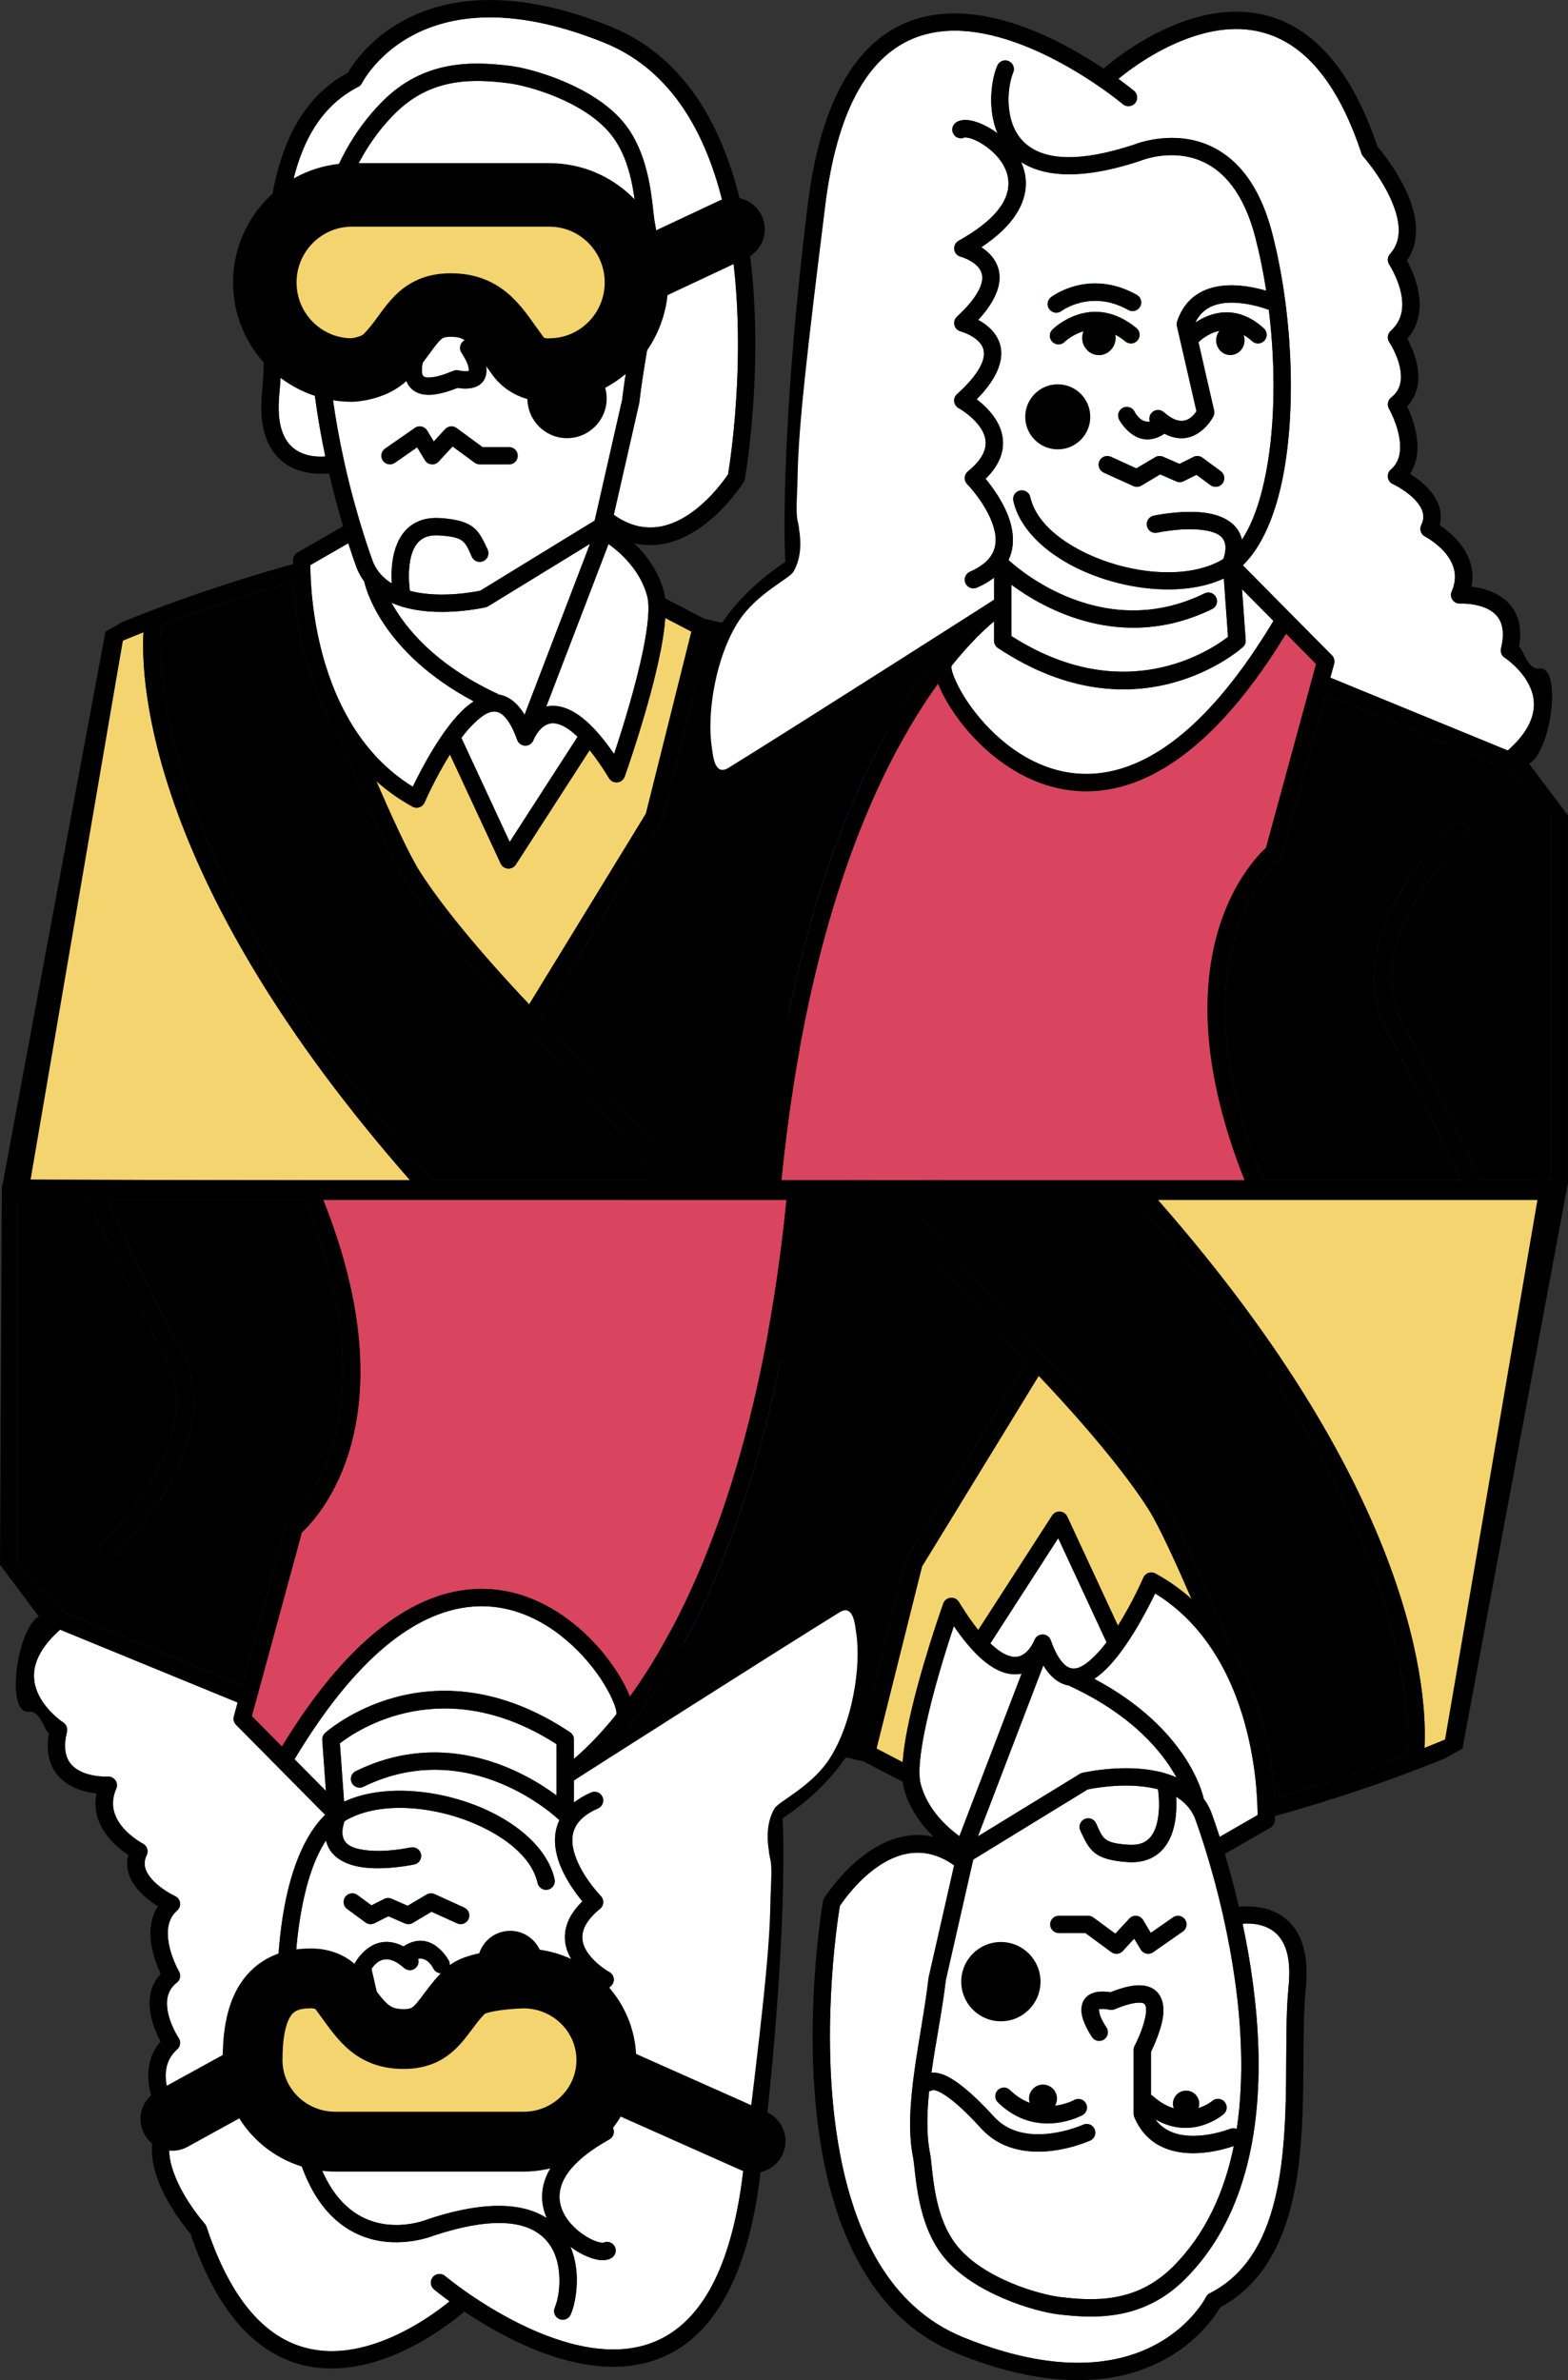 <?xml version="1.0" encoding="UTF-8"?> <svg xmlns="http://www.w3.org/2000/svg" xmlns:xlink="http://www.w3.org/1999/xlink" xmlns:xodm="http://www.corel.com/coreldraw/odm/2003" xml:space="preserve" width="39.731mm" height="60.3mm" version="1.1" style="shape-rendering:geometricPrecision; text-rendering:geometricPrecision; image-rendering:optimizeQuality; fill-rule:evenodd; clip-rule:evenodd" viewBox="0 0 2157.08 3273.8"><rect x="0" y="0" width="2157.08" height="3273.8" fill="#333333" stroke="none"/> <defs> <style type="text/css"> .str1 {stroke:black;stroke-width:82.32;stroke-linecap:round;stroke-linejoin:round;stroke-miterlimit:10} .str0 {stroke:black;stroke-width:87.39;stroke-linecap:round;stroke-linejoin:round;stroke-miterlimit:10} .fil6 {fill:none} .fil1 {fill:black} .fil5 {fill:#01AF1B} .fil2 {fill:#7562B3} .fil4 {fill:#D9455E} .fil0 {fill:#F4D46E} .fil3 {fill:white} </style> </defs> <g id="Слой_x0020_1">  <g id="_2360394662208"> <path class="fil0" d="M197.31 869.63c-9.34,3.7 -18.82,7.54 -28.35,11.49l-129.85 742.23 524.98 0c-359.04,-408.69 -370.56,-684.5 -366.78,-753.72z"></path> <path class="fil1" d="M403.77 800.49c-29.38,8.14 -100.48,28.81 -181.69,59.57 -3.9,34.13 -22.08,319.83 373.88,763.28l315.52 0 -188.6 -213.03c-0.45,-0.34 -0.9,-0.72 -1.28,-1.13 0,0 -109.76,-112.11 -164.48,-198.15 -27.2,-42.64 -86.4,-186.23 -91.84,-199.49 -12.93,-20.61 -23.17,-42.17 -31.29,-63.6 -21.89,-57.58 -28.35,-114.03 -30.21,-147.46z"></path> <path class="fil1" d="M973.8 876.58l-62.46 250.08c-0.31,1.18 -0.77,2.3 -1.41,3.34l-164.93 269.33 198.4 224.02 227.77 0c0.77,-3.63 1.66,-8.27 2.81,-13.94l-0.7 -0.87c-8.13,-10.27 -16.13,-20.72 -23.81,-31.38 -14.4,-20.07 -27.91,-40.84 -40.19,-62.29 -11.97,-20.85 -22.79,-42.34 -32.38,-64.38 -9.73,-22.4 -18.11,-45.37 -25.09,-68.79 -7.1,-23.93 -12.67,-48.32 -16.71,-72.98 -3.96,-24.96 -6.4,-50.19 -7.1,-75.46 -0.77,-27.65 0.39,-55.34 3.45,-82.82 4.35,-38.71 12.42,-77 23.87,-114.22 6.72,-21.93 14.66,-43.51 23.81,-64.57 7.17,-16.64 15.11,-32.99 24.07,-48.78l0.12 -0.23c-54.97,-27.18 -107.45,-40.98 -129.53,-46.06z"></path> <path class="fil2" d="M1273.77 1268.87c-44.99,193 -70.21,314.85 -78.21,354.47l78.21 0 0 -354.47z"></path> <path class="fil2" d="M1124.4 933.97c-4.35,7.67 -8.45,15.48 -12.35,23.39 -3.78,7.65 -7.36,15.39 -10.76,23.21 -8.96,20.74 -16.77,42.03 -23.36,63.66 -17.92,58.72 -27.01,120.17 -25.98,181.58 0.38,23.77 2.3,47.52 5.75,71.04 3.33,22.85 8.13,45.5 14.27,67.77 6.08,21.98 13.44,43.6 22.08,64.72 8.45,20.7 18.11,40.91 28.74,60.56 10.95,20.15 22.91,39.7 35.84,58.62 6.98,10.21 14.21,20.22 21.64,30.07l0.07 0.11c13.95,-66.69 41.34,-193.58 83.84,-373.42 31.17,-131.66 -43.52,-213.81 -125.44,-263.3 -4.73,-2.85 -9.47,-5.6 -14.21,-8.25l-0.12 0.24z"></path> <path class="fil0" d="M915.19 849.98c-0.96,14.1 -3.33,30.18 -6.72,47.12 -15.23,76.27 -49.09,171.15 -49.09,171.15 -1.6,4.33 -5.43,7.39 -10.04,7.87 -4.61,0.47 -9.02,-1.72 -11.4,-5.65 -9.59,-15.62 -18.49,-28.38 -26.75,-38.7l-101.56 157.47c-2.37,3.66 -6.53,5.74 -10.88,5.45 -4.35,-0.3 -8.19,-2.94 -9.98,-6.88l-69.76 -150.05c-20.48,32.59 -34.88,66.03 -34.88,66.03 -1.35,3.07 -3.97,5.45 -7.11,6.53 -3.2,1.09 -6.66,0.79 -9.6,-0.83 -18.56,-10.16 -35.07,-22.03 -49.73,-35.12 19.84,45.75 44.61,100.38 59.52,123.85 43.45,68.28 122.3,153.24 150.78,183.2 33.6,-54.88 160.57,-262.32 160.57,-262.32 0,0 62.59,-250.35 62.59,-250.35l-35.97 -18.75z"></path> <path class="fil3" d="M794.61 1013.41c-0.71,-0.64 -1.34,-1.25 -1.98,-1.86 -11.33,-10.39 -20.8,-15.43 -28.93,-16.54 -10.05,-1.36 -17.03,4.18 -21.7,9.66 -5.31,6.19 -7.87,12.72 -8.06,13.15l-0.26 0.68 -0.58 1.04 -0.51 0.83c-0.32,0.48 -0.64,0.92 -1.03,1.33l-0.64 0.69 -0.64 0.52 -0.77 0.56 -0.77 0.52 -0.83 0.42 -0.77 0.36 -0.9 0.3 -0.84 0.22 -0.96 0.18 -1.09 0.11c-0.38,0.03 -0.77,0.03 -1.15,0.01l-0.26 -0.01 -0.9 -0.09c-0.39,-0.05 -0.71,-0.12 -1.09,-0.21l-0.96 -0.26 -0.57 -0.21 -0.39 -0.16c-0.52,-0.22 -1.03,-0.47 -1.47,-0.74l-0.07 -0.06c-0.52,-0.29 -0.96,-0.63 -1.41,-0.99l-0.06 -0.05c-0.45,-0.36 -0.84,-0.75 -1.22,-1.16l-0.58 -0.72 -0.58 -0.8 -0.39 -0.68c-0.32,-0.57 -0.58,-1.17 -0.83,-1.81 -4.48,-12.68 -9.34,-22.13 -14.59,-28.75 -3.97,-5.06 -8,-8.26 -12.42,-9.5 -9.34,-2.66 -18.75,3.32 -28.35,11.8 -7.3,6.48 -14.53,14.67 -21.37,23.67l66.49 143.19 93.38 -144.67z"></path> <path class="fil3" d="M479.1 747.24c-18.3,10.55 -52.16,30.03 -52.16,30.03 0,1.91 0.07,4.22 0.07,6.89 0.07,0.43 0.07,0.86 0.07,1.29 0.64,27.55 4.92,90.04 29.25,154.01 7.62,20.09 17.28,40.35 29.38,59.69 0.26,0.33 0.45,0.67 0.64,1.03 19.78,31.28 46.21,60.11 81.48,81.91 11.97,-24.76 41.15,-81.1 72.51,-108.79 3.78,-3.29 7.55,-6.18 11.33,-8.64 -127.36,-67.7 -148.99,-157.14 -150.65,-164.95 -3.65,-4.97 -6.85,-10.49 -9.47,-16.59 -0.06,-0.16 -0.19,-0.33 -0.26,-0.5 0,0 -4.93,-12.94 -12.16,-35.39z"></path> <path class="fil3" d="M751.54 971.81c14.53,-3.07 33.73,0.58 57.21,22.13 10.76,9.88 22.79,23.84 36.03,43.14 10.75,-32.33 29.89,-92.87 40.26,-144.65 6.02,-30.15 9.34,-57.11 5.24,-72.72 -9.41,-35.63 -37.18,-59.96 -53.12,-71.42l-85.63 223.52z"></path> <path class="fil3" d="M811.7 748l-140.1 85.86c-1.09,0.66 -2.3,1.15 -3.52,1.44 0,0 -49.22,11.53 -96.06,3.54 -11.52,-1.97 -22.91,-5.13 -33.47,-9.82 18.31,33.43 59.01,84.94 146.05,125.34 0.64,0.31 1.22,0.66 1.79,1.06 1.6,0.24 3.13,0.57 4.61,1 10.43,2.96 21.11,10.99 30.65,26.62l90.05 -235.06z"></path> <path class="fil3" d="M508.35 374.18c-11.84,3.68 -19.07,9.81 -19.07,9.81 -4.99,4.33 -12.55,3.79 -16.84,-1.17 -4.35,-4.98 -3.84,-12.53 1.16,-16.86 0,0 42.17,-37.38 94.14,-7.14 -13.95,-19.06 -35.97,-23.31 -55.55,-22.73 -25.34,0.74 -47.36,9.53 -47.36,9.53 -3.07,1.24 -6.4,1.1 -9.22,-0.14 -5.37,35.96 -6.91,72.91 -5.89,109.29 1.92,64 11.9,126.29 23.42,178.6 0.19,0.48 0.32,0.98 0.45,1.49 0.19,0.71 0.31,1.41 0.31,2.11 17.48,77.79 38.01,132.7 39.62,136.86l0 0.03c5.7,12.88 14.66,22.06 25.47,28.59 -0.64,-9.82 -0.58,-23.1 1.92,-36.22 3.27,-17.07 10.76,-33.62 24.96,-43.74 9.73,-6.91 22.59,-11.06 39.87,-9.91 24.19,1.62 36.86,6.08 45.44,12.87 8.51,6.8 13.12,16.39 19.65,30.41 2.75,5.98 0.13,13.09 -5.82,15.86 -6.02,2.77 -13.12,0.17 -15.87,-5.8 -4.54,-9.82 -6.91,-17.04 -12.86,-21.8 -5.96,-4.76 -15.23,-6.57 -32.13,-7.71 -10.49,-0.7 -18.5,1.34 -24.38,5.54 -9.22,6.54 -13.31,17.69 -15.42,28.74 -3.46,18.42 -1.09,37.22 -0.39,41.99 3.97,1.06 8.06,1.91 12.1,2.6 37.25,6.34 76.03,-1.01 84.74,-2.86 0,0 157.3,-96.4 157.3,-96.4 0,0 37.76,-166.04 37.76,-166.03 4.67,-40.41 13.82,-84.61 19.78,-127.11 -5.12,0.45 -11.46,-0.5 -19.27,-3.97 -14.01,-6.23 -35.39,-22.1 -66.62,-56.39 -17.09,-18.8 -39.68,-24.24 -60.42,-24.33 -33.15,-0.15 -62.27,13.13 -62.27,13.13 -5.96,2.74 -13.06,0.09 -15.81,-5.9 -2.75,-6 -0.07,-13.09 5.89,-15.83 0,0 33.86,-15.46 72.25,-15.3 26.94,0.12 55.87,7.8 78.02,32.14 23.42,25.7 40.38,40.21 52.73,47.53 3.97,2.38 7.36,3.92 10.17,4.68 1.28,0.34 3.07,0.4 3.39,0.41 1.6,-0.9 3.33,-1.37 5.05,-1.48 3.27,-30.85 3.91,-60.17 -1.22,-85.73 -2.05,-10.32 -2.81,-32.58 -7.87,-57.93 -4.73,-23.56 -13.18,-50.07 -30.97,-71.17 -36.67,-43.48 -110.78,-64.79 -139.64,-68.36 -47.42,-5.85 -105.54,-8.31 -155.52,41.57 -45.57,45.44 -71.17,103.69 -83.78,166.1 8.19,-2.86 28.8,-9.17 51.71,-9.84 31.93,-0.94 67.9,8.87 85.05,49.49 0.64,1.48 0.96,3.06 0.96,4.66l0 87.92c0,1.7 -0.39,3.39 -1.09,4.94 -1.15,2.58 -10.88,20.99 -14.66,38.62 -1.02,4.91 -1.66,9.73 -1.22,13.97 0.2,2.22 0.58,4.28 2.05,5.6 2.05,1.78 5.24,2 9.72,1.69 7.81,-0.53 17.92,-3.37 31.23,-8.95 0.32,-0.16 0.71,-0.29 1.09,-0.4l1.73 -0.4 1.73 -0.13 1.22 0.05c0.39,0.04 0.83,0.1 1.22,0.17 4.6,0.93 8.45,1.33 11.52,1.18 1.15,-0.05 2.49,-0.38 3.26,-0.58 -0.2,-1.48 -0.83,-6.31 -1.92,-9.09 -3.2,-8.23 -8.32,-15.58 -8.32,-15.58 -3.78,-5.41 -2.43,-12.86 3.01,-16.63 5.37,-3.77 12.8,-2.44 16.58,2.97 0,0 10.3,14.98 13.57,28.74 1.98,8.49 1.22,16.59 -2.56,22.63 -4.54,7.2 -14.78,13.84 -36.16,10.45 -18.43,7.41 -32.06,9.94 -41.79,9.49 -9.47,-0.43 -16.19,-3.49 -20.99,-7.78 -8,-7.12 -11.14,-18.57 -9.98,-31.77 1.73,-19.81 13.12,-44.02 16.83,-51.89 0,0 0,-34.79 0,-59.24 -1.02,-0.48 -2.05,-1.13 -2.94,-1.94 -9.85,-8.74 -19.45,-13.83 -28.35,-16.49 0.71,1.94 1.09,4.05 1.09,6.24 0,9.94 -8.07,18.01 -18.05,18.01 -9.92,0 -17.98,-8.07 -17.98,-18.01 0,-2.1 0.39,-4.1 1.03,-5.97z"></path> <path class="fil3" d="M844.4 708.08c41.98,30.02 80.64,16.4 108.93,-4.5 25.92,-19.14 43.65,-44.31 48.32,-51.32 3.52,-21.52 28.99,-187.05 -0.39,-341.5 -20.48,-107.72 -67.39,-210.49 -169.72,-251.92 -102.65,-41.54 -177.02,-40.91 -229.44,-24.58 -75.84,23.64 -104.06,79.9 -104.06,79.9 -1.16,2.3 -3.01,4.18 -5.32,5.35 -53.56,27.4 -79.17,79.64 -91.96,139.44 -20.29,94.77 -8.83,208.4 -16.39,282.02 -4.41,42.94 5.63,65.61 21.18,76.84 13.82,10.02 30.85,10.87 41.98,10.03 -10.81,-51.3 -19.9,-111.07 -21.69,-172.39 -3.33,-114.89 19.01,-234.89 100.8,-316.43 56.51,-56.36 121.79,-54.98 175.36,-48.37 32.13,3.97 114.23,28.33 154.94,76.68 39.93,47.32 39.74,118.33 44.03,139.83 13.76,69.19 -12.16,165.18 -21.44,246.2 -0.07,0.43 -0.13,0.87 -0.2,1.29l-34.94 153.42z"></path> <path class="fil3" d="M543.29 636.68l30.53 -21.29c0,0 10.68,17.67 10.68,17.67 1.92,3.21 5.25,5.32 9.02,5.71 3.71,0.38 7.43,-1.02 9.92,-3.78l19.2 -20.74c0,0 30.27,22.26 30.27,22.26 2.05,1.51 4.48,2.32 7.04,2.32l40.45 0c6.59,0 11.97,-5.35 11.97,-11.94 0,-6.59 -5.37,-11.95 -11.97,-11.95l-36.48 0c0,0 -35.71,-26.26 -35.71,-26.26 -4.86,-3.61 -11.71,-2.96 -15.87,1.51l-15.61 16.92c0,0 -9.03,-14.99 -9.03,-14.99 -1.73,-2.83 -4.54,-4.83 -7.74,-5.51 -3.26,-0.68 -6.66,0 -9.34,1.89l-41.02 28.58c-5.37,3.77 -6.72,11.23 -2.94,16.63 3.77,5.41 11.2,6.73 16.64,2.96z"></path> <path class="fil3" d="M780.08 493.61c30.08,0 54.53,24.44 54.53,54.52 0,30.09 -24.45,54.53 -54.53,54.53 -30.08,0 -54.52,-24.44 -54.52,-54.53 0,-30.09 24.45,-54.52 54.52,-54.52z"></path> <path class="fil3" d="M705.46 377.58c-15.55,1.94 -26.17,7.83 -26.17,7.83 -5.76,3.21 -13.06,1.15 -16.25,-4.6 -3.2,-5.75 -1.15,-13.04 4.61,-16.25 0,0 62.65,-35.26 116.67,17.53 4.67,4.61 4.8,12.17 0.2,16.89 -4.61,4.72 -12.16,4.8 -16.9,0.19 -8.9,-8.7 -18.11,-14.26 -27.08,-17.64 0.58,1.83 0.9,3.78 0.9,5.79 0,10.64 -8.64,19.28 -19.33,19.28 -10.62,0 -19.26,-8.64 -19.26,-19.28 0,-3.55 0.96,-6.88 2.62,-9.73z"></path> <path class="fil1" d="M168.96 855.28l-23.87 13.38 -142.66 766.64 3.2 17.09c0,6.6 144.83,-5.15 151.42,-5.15l430.72 0c2.11,0.61 4.41,0.61 6.59,0l691.38 0c6.59,0 11.97,-5.35 11.97,-11.94 0,-178.18 -0.32,-418.29 -4.29,-516.21 -0.58,-13.46 -19.65,-71.34 -19.65,-71.34 -26.18,-55.13 -73.02,-96.22 -122.69,-126.21 -80.7,-48.76 -168.44,-67.7 -182.08,-70.44l-53.95 -28.14c-0.39,-3.41 -0.96,-6.54 -1.66,-9.34 -7.49,-28.24 -24.58,-50.55 -40.77,-66.31 36.28,8.4 69.05,-5.41 94.91,-24.51 34.18,-25.22 55.62,-59.8 55.62,-59.8 0.77,-1.29 1.35,-2.73 1.6,-4.22 0,0 32.25,-182.76 0,-352.47 -22.02,-115.79 -74.24,-225.07 -184.25,-269.61 -109.76,-44.43 -189.43,-42.7 -245.5,-25.24 -74.43,23.2 -108.35,74.48 -116.41,88.51 -57.98,31.16 -87.04,88.09 -101.18,153.98 -20.48,95.63 -9.21,210.3 -16.83,284.59 -5.7,55.68 10.81,84.06 30.97,98.63 20.54,14.91 46.27,15.35 61.19,13.99 6.4,27.78 13.18,52.44 19.2,72.69l-62.78 36.13c-3.52,2.05 -5.83,5.78 -5.95,9.88 0,0 -0.13,2.13 -0.13,6.08 -29.69,8.08 -128.38,36.13 -234.1,79.36zm28.35 14.35c-9.34,3.7 -18.82,7.54 -28.35,11.49l-127.04 742.23 522.17 0c-359.04,-408.69 -370.56,-684.5 -366.78,-753.72zm206.46 -69.14c-29.38,8.14 -100.48,28.81 -181.69,59.57 -3.9,34.13 -22.08,319.83 373.88,763.28l315.52 0 -188.6 -213.03c-0.45,-0.34 -0.9,-0.72 -1.28,-1.13 0,0 -109.76,-112.11 -164.48,-198.15 -27.2,-42.64 -86.4,-186.23 -91.84,-199.49 -12.93,-20.61 -23.17,-42.17 -31.29,-63.6 -21.89,-57.58 -28.35,-114.03 -30.21,-147.46zm570.03 76.09l-62.46 250.08c-0.31,1.18 -0.77,2.3 -1.41,3.34l-164.93 269.33 198.4 224.02 227.77 0c0.77,-3.63 1.66,-8.27 2.81,-13.94l-0.7 -0.87c-8.13,-10.27 -16.13,-20.72 -23.81,-31.38 -14.4,-20.07 -27.91,-40.84 -40.19,-62.29 -11.97,-20.85 -22.79,-42.34 -32.38,-64.38 -9.73,-22.4 -18.11,-45.37 -25.09,-68.79 -7.1,-23.93 -12.67,-48.32 -16.71,-72.98 -3.96,-24.96 -6.4,-50.19 -7.1,-75.46 -0.77,-27.65 0.39,-55.34 3.45,-82.82 4.35,-38.71 12.42,-77 23.87,-114.22 6.72,-21.93 14.66,-43.51 23.81,-64.57 7.17,-16.64 15.11,-32.99 24.07,-48.78l0.12 -0.23c-54.97,-27.18 -107.45,-40.98 -129.53,-46.06zm299.97 392.29c-44.99,193 -70.21,314.85 -78.21,354.47l78.21 0 0 -354.47zm-149.37 -334.9c-4.35,7.67 -8.45,15.48 -12.35,23.39 -3.78,7.65 -7.36,15.39 -10.76,23.21 -8.96,20.74 -16.77,42.03 -23.36,63.66 -17.92,58.72 -27.01,120.17 -25.98,181.58 0.38,23.77 2.3,47.52 5.75,71.04 3.33,22.85 8.13,45.5 14.27,67.77 6.08,21.98 13.44,43.6 22.08,64.72 8.45,20.7 18.11,40.91 28.74,60.56 10.95,20.15 22.91,39.7 35.84,58.62 6.98,10.21 14.21,20.22 21.64,30.07l0.07 0.11c13.95,-66.69 41.34,-193.58 83.84,-373.42 31.17,-131.66 -43.52,-213.81 -125.44,-263.3 -4.73,-2.85 -9.47,-5.6 -14.21,-8.25l-0.12 0.24zm-209.21 -83.99c-0.96,14.1 -3.33,30.18 -6.72,47.12 -15.23,76.27 -49.09,171.15 -49.09,171.15 -1.6,4.33 -5.43,7.39 -10.04,7.87 -4.61,0.47 -9.02,-1.72 -11.4,-5.65 -9.59,-15.62 -18.49,-28.38 -26.75,-38.7l-101.56 157.47c-2.37,3.66 -6.53,5.74 -10.88,5.45 -4.35,-0.3 -8.19,-2.94 -9.98,-6.88l-69.76 -150.05c-20.48,32.59 -34.88,66.03 -34.88,66.03 -1.35,3.07 -3.97,5.45 -7.11,6.53 -3.2,1.09 -6.66,0.79 -9.6,-0.83 -18.56,-10.16 -35.07,-22.03 -49.73,-35.12 19.84,45.75 44.61,100.38 59.52,123.85 43.45,68.28 122.3,153.24 150.78,183.2 33.6,-54.88 160.57,-262.32 160.57,-262.32 0,0 62.59,-250.35 62.59,-250.35l-35.97 -18.75zm-120.58 163.43c-0.71,-0.64 -1.34,-1.25 -1.98,-1.86 -11.33,-10.39 -20.8,-15.43 -28.93,-16.54 -10.05,-1.36 -17.03,4.18 -21.7,9.66 -5.31,6.19 -7.87,12.72 -8.06,13.15l-0.26 0.68 -0.58 1.04 -0.51 0.83c-0.32,0.48 -0.64,0.92 -1.03,1.33l-0.64 0.69 -0.64 0.52 -0.77 0.56 -0.77 0.52 -0.83 0.42 -0.77 0.36 -0.9 0.3 -0.84 0.22 -0.96 0.18 -1.09 0.11c-0.38,0.03 -0.77,0.03 -1.15,0.01l-0.26 -0.01 -0.9 -0.09c-0.39,-0.05 -0.71,-0.12 -1.09,-0.21l-0.96 -0.26 -0.57 -0.21 -0.39 -0.16c-0.52,-0.22 -1.03,-0.47 -1.47,-0.74l-0.07 -0.06c-0.52,-0.29 -0.96,-0.63 -1.41,-0.99l-0.06 -0.05c-0.45,-0.36 -0.84,-0.75 -1.22,-1.16l-0.58 -0.72 -0.58 -0.8 -0.39 -0.68c-0.32,-0.57 -0.58,-1.17 -0.83,-1.81 -4.48,-12.68 -9.34,-22.13 -14.59,-28.75 -3.97,-5.06 -8,-8.26 -12.42,-9.5 -9.34,-2.66 -18.75,3.32 -28.35,11.8 -7.3,6.48 -14.53,14.67 -21.37,23.67l66.49 143.19 93.38 -144.67zm-315.52 -266.17c-18.3,10.55 -52.16,30.03 -52.16,30.03 0,1.91 0.07,4.22 0.07,6.89 0.07,0.43 0.07,0.86 0.07,1.29 0.64,27.55 4.92,90.04 29.25,154.01 7.62,20.09 17.28,40.35 29.38,59.69 0.26,0.33 0.45,0.67 0.64,1.03 19.78,31.28 46.21,60.11 81.48,81.91 11.97,-24.76 41.15,-81.1 72.51,-108.79 3.78,-3.29 7.55,-6.18 11.33,-8.64 -127.36,-67.7 -148.99,-157.14 -150.65,-164.95 -3.65,-4.97 -6.85,-10.49 -9.47,-16.59 -0.06,-0.16 -0.19,-0.33 -0.26,-0.5 0,0 -4.93,-12.94 -12.16,-35.39zm272.45 224.57c14.53,-3.07 33.73,0.58 57.21,22.13 10.76,9.88 22.79,23.84 36.03,43.14 10.75,-32.33 29.89,-92.87 40.26,-144.65 6.02,-30.15 9.34,-57.11 5.24,-72.72 -9.41,-35.63 -37.18,-59.96 -53.12,-71.42l-85.63 223.52zm60.16 -223.82l-140.1 85.86c-1.09,0.66 -2.3,1.15 -3.52,1.44 0,0 -49.22,11.53 -96.06,3.54 -11.52,-1.97 -22.91,-5.13 -33.47,-9.82 18.31,33.43 59.01,84.94 146.05,125.34 0.64,0.31 1.22,0.66 1.79,1.06 1.6,0.24 3.13,0.57 4.61,1 10.43,2.96 21.11,10.99 30.65,26.62l90.05 -235.06zm-303.35 -373.81c-11.84,3.68 -19.07,9.81 -19.07,9.81 -4.99,4.33 -12.55,3.79 -16.84,-1.17 -4.35,-4.98 -3.84,-12.53 1.16,-16.86 0,0 42.17,-37.38 94.14,-7.14 -13.95,-19.06 -35.97,-23.31 -55.55,-22.73 -25.34,0.74 -47.36,9.53 -47.36,9.53 -3.07,1.24 -6.4,1.1 -9.22,-0.14 -5.37,35.96 -6.91,72.91 -5.89,109.29 1.92,64 11.9,126.29 23.42,178.6 0.19,0.48 0.32,0.98 0.45,1.49 0.19,0.71 0.31,1.41 0.31,2.11 17.48,77.79 38.01,132.7 39.62,136.86l0 0.03c5.7,12.88 14.66,22.06 25.47,28.59 -0.64,-9.82 -0.58,-23.1 1.92,-36.22 3.27,-17.07 10.76,-33.62 24.96,-43.74 9.73,-6.91 22.59,-11.06 39.87,-9.91 24.19,1.62 36.86,6.08 45.44,12.87 8.51,6.8 13.12,16.39 19.65,30.41 2.75,5.98 0.13,13.09 -5.82,15.86 -6.02,2.77 -13.12,0.17 -15.87,-5.8 -4.54,-9.82 -6.91,-17.04 -12.86,-21.8 -5.96,-4.76 -15.23,-6.57 -32.13,-7.71 -10.49,-0.7 -18.5,1.34 -24.38,5.54 -9.22,6.54 -13.31,17.69 -15.42,28.74 -3.46,18.42 -1.09,37.22 -0.39,41.99 3.97,1.06 8.06,1.91 12.1,2.6 37.25,6.34 76.03,-1.01 84.74,-2.86 0,0 157.3,-96.4 157.3,-96.4 0,0 37.76,-166.04 37.76,-166.03 4.67,-40.41 13.82,-84.61 19.78,-127.11 -5.12,0.45 -11.46,-0.5 -19.27,-3.97 -14.01,-6.23 -35.39,-22.1 -66.62,-56.39 -17.09,-18.8 -39.68,-24.24 -60.42,-24.33 -33.15,-0.15 -62.27,13.13 -62.27,13.13 -5.96,2.74 -13.06,0.09 -15.81,-5.9 -2.75,-6 -0.07,-13.09 5.89,-15.83 0,0 33.86,-15.46 72.25,-15.3 26.94,0.12 55.87,7.8 78.02,32.14 23.42,25.7 40.38,40.21 52.73,47.53 3.97,2.38 7.36,3.92 10.17,4.68 1.28,0.34 3.07,0.4 3.39,0.41 1.6,-0.9 3.33,-1.37 5.05,-1.48 3.27,-30.85 3.91,-60.17 -1.22,-85.73 -2.05,-10.32 -2.81,-32.58 -7.87,-57.93 -4.73,-23.56 -13.18,-50.07 -30.97,-71.17 -36.67,-43.48 -110.78,-64.79 -139.64,-68.36 -47.42,-5.85 -105.54,-8.31 -155.52,41.57 -45.57,45.44 -71.17,103.69 -83.78,166.1 8.19,-2.86 28.8,-9.17 51.71,-9.84 31.93,-0.94 67.9,8.87 85.05,49.49 0.64,1.48 0.96,3.06 0.96,4.66l0 87.92c0,1.7 -0.39,3.39 -1.09,4.94 -1.15,2.58 -10.88,20.99 -14.66,38.62 -1.02,4.91 -1.66,9.73 -1.22,13.97 0.2,2.22 0.58,4.28 2.05,5.6 2.05,1.78 5.24,2 9.72,1.69 7.81,-0.53 17.92,-3.37 31.23,-8.95 0.32,-0.16 0.71,-0.29 1.09,-0.4l1.73 -0.4 1.73 -0.13 1.22 0.05c0.39,0.04 0.83,0.1 1.22,0.17 4.6,0.93 8.45,1.33 11.52,1.18 1.15,-0.05 2.49,-0.38 3.26,-0.58 -0.2,-1.48 -0.83,-6.31 -1.92,-9.09 -3.2,-8.23 -8.32,-15.58 -8.32,-15.58 -3.78,-5.41 -2.43,-12.86 3.01,-16.63 5.37,-3.77 12.8,-2.44 16.58,2.97 0,0 10.3,14.98 13.57,28.74 1.98,8.49 1.22,16.59 -2.56,22.63 -4.54,7.2 -14.78,13.84 -36.16,10.45 -18.43,7.41 -32.06,9.94 -41.79,9.49 -9.47,-0.43 -16.19,-3.49 -20.99,-7.78 -8,-7.12 -11.14,-18.57 -9.98,-31.77 1.73,-19.81 13.12,-44.02 16.83,-51.89 0,0 0,-34.79 0,-59.24 -1.02,-0.48 -2.05,-1.13 -2.94,-1.94 -9.85,-8.74 -19.45,-13.83 -28.35,-16.49 0.71,1.94 1.09,4.05 1.09,6.24 0,9.94 -8.07,18.01 -18.05,18.01 -9.92,0 -17.98,-8.07 -17.98,-18.01 0,-2.1 0.39,-4.1 1.03,-5.97zm336.05 333.9c41.98,30.02 80.64,16.4 108.93,-4.5 25.92,-19.14 43.65,-44.31 48.32,-51.32 3.52,-21.52 28.99,-187.05 -0.39,-341.5 -20.48,-107.72 -67.39,-210.49 -169.72,-251.92 -102.65,-41.54 -177.02,-40.91 -229.44,-24.58 -75.84,23.64 -104.06,79.9 -104.06,79.9 -1.16,2.3 -3.01,4.18 -5.32,5.35 -53.56,27.4 -79.17,79.64 -91.96,139.44 -20.29,94.77 -8.83,208.4 -16.39,282.02 -4.41,42.94 5.63,65.61 21.18,76.84 13.82,10.02 30.85,10.87 41.98,10.03 -10.81,-51.3 -19.9,-111.07 -21.69,-172.39 -3.33,-114.89 19.01,-234.89 100.8,-316.43 56.51,-56.36 121.79,-54.98 175.36,-48.37 32.13,3.97 114.23,28.33 154.94,76.68 39.93,47.32 39.74,118.33 44.03,139.83 13.76,69.19 -12.16,165.18 -21.44,246.2 -0.07,0.43 -0.13,0.87 -0.2,1.29l-34.94 153.42zm-301.11 -71.4l30.53 -21.29c0,0 10.68,17.67 10.68,17.67 1.92,3.21 5.25,5.32 9.02,5.71 3.71,0.38 7.43,-1.02 9.92,-3.78l19.2 -20.74c0,0 30.27,22.26 30.27,22.26 2.05,1.51 4.48,2.32 7.04,2.32l40.45 0c6.59,0 11.97,-5.35 11.97,-11.94 0,-6.59 -5.37,-11.95 -11.97,-11.95l-36.48 0c0,0 -35.71,-26.26 -35.71,-26.26 -4.86,-3.61 -11.71,-2.96 -15.87,1.51l-15.61 16.92c0,0 -9.03,-14.99 -9.03,-14.99 -1.73,-2.83 -4.54,-4.83 -7.74,-5.51 -3.26,-0.68 -6.66,0 -9.34,1.89l-41.02 28.58c-5.37,3.77 -6.72,11.23 -2.94,16.63 3.77,5.41 11.2,6.73 16.64,2.96zm236.79 -143.06c30.08,0 54.53,24.44 54.53,54.52 0,30.09 -24.45,54.53 -54.53,54.53 -30.08,0 -54.52,-24.44 -54.52,-54.53 0,-30.09 24.45,-54.52 54.52,-54.52zm-74.62 -116.04c-15.55,1.94 -26.17,7.83 -26.17,7.83 -5.76,3.21 -13.06,1.15 -16.25,-4.6 -3.2,-5.75 -1.15,-13.04 4.61,-16.25 0,0 62.65,-35.26 116.67,17.53 4.67,4.61 4.8,12.17 0.2,16.89 -4.61,4.72 -12.16,4.8 -16.9,0.19 -8.9,-8.7 -18.11,-14.26 -27.08,-17.64 0.58,1.83 0.9,3.78 0.9,5.79 0,10.64 -8.64,19.28 -19.33,19.28 -10.62,0 -19.26,-8.64 -19.26,-19.28 0,-3.55 0.96,-6.88 2.62,-9.73z"></path> <path class="fil1" d="M1293.61 896.91l-319.42 185.57 -68.6 557.25 145.34 -16.36c41.28,-415.84 163,-628.73 242.68,-726.46z"></path> <path class="fil4" d="M1769.19 871.57c-91.01,149.33 -178.11,205.84 -251.58,215.32 -76.42,9.88 -139.58,-30.47 -180.54,-75.29 -23.1,-25.28 -39.1,-51.92 -46.59,-71.33 -75.84,104.82 -178.24,310.48 -215.55,683.09l637.3 0c-120.7,-303.03 7.43,-437.18 29.38,-457.23l62.4 -228.92c0.13,-0.83 0.32,-1.64 0.64,-2.45l5.83 -21.46 -41.28 -41.74z"></path> <path class="fil1" d="M1823.78 955.32l-60.1 220.59c-0.64,2.43 -2.05,4.59 -4.03,6.16 0,0 -151.55,124.43 -21.63,441.3l271.54 0c-35.2,-75.87 -72.64,-153.63 -100.22,-203.05 -29.89,-53.6 -21.31,-110.8 0.45,-160.17 31.42,-71.36 90.11,-125.7 90.11,-125.7 4.86,-4.48 12.42,-4.18 16.9,0.66 4.48,4.84 4.16,12.41 -0.64,16.88 0,0 -55.04,50.91 -84.54,117.79 -18.81,42.8 -27.32,92.41 -1.41,138.9 29.06,51.98 68.93,135.1 105.66,214.68l97.28 0 0 -501.78 -63.49 -65.39 -245.88 -100.88z"></path> <path class="fil3" d="M1708.64 810.44l5.06 69.97c0.26,3.68 -1.22,7.27 -3.97,9.73 0,0 -143.17,129.92 -336.95,1.07 -3.33,-2.22 -5.31,-5.94 -5.31,-9.95l0 -26.56c-12.29,10.19 -33.09,29.52 -58.3,61 -0.07,0.2 -0.07,0.4 -0.13,0.6 -0.71,4.23 1.79,11.28 5.7,20.19 7.43,16.83 21.12,38.37 40,59 36.35,39.77 92.03,76.48 159.87,67.71 69.69,-9.01 150.78,-65.29 237.24,-209.14l-43.2 -43.63z"></path> <path class="fil3" d="M1830.11 932.09l244.15 100.17c23.68,-21.03 33.86,-40.36 35.65,-57.72 1.73,-16.4 -4.22,-30.54 -11.78,-41.68 -11.97,-17.72 -28.1,-28.17 -28.1,-28.17 -4.29,-2.75 -6.34,-7.91 -5.12,-12.85 4.8,-19.88 2.5,-33.49 -4.16,-42.69 -6.08,-8.34 -15.29,-12.79 -24,-15.4 -14.46,-4.33 -28.03,-3.57 -28.03,-3.57 -4.16,0.25 -8.13,-1.68 -10.49,-5.1 -2.37,-3.42 -2.82,-7.83 -1.15,-11.65 10.17,-22.95 1.34,-41.3 -9.73,-53.98 -12.1,-13.82 -26.88,-21.41 -26.88,-21.41 -5.83,-2.98 -8.19,-10.11 -5.25,-15.98 5.96,-11.94 1.54,-22.44 -5.31,-30.85 -12.74,-15.8 -33.79,-25.39 -33.79,-25.39 -3.71,-1.69 -6.27,-5.16 -6.85,-9.18 -0.57,-4.03 0.97,-8.06 4.03,-10.72 12.03,-10.35 13.89,-25.03 12.42,-38.69 -2.5,-23.59 -14.91,-45.03 -14.91,-45.03 -3.01,-5.17 -1.73,-11.78 3.01,-15.44 12.42,-9.63 14.59,-22.91 13.06,-35.22 -2.56,-21.52 -15.68,-40.84 -15.68,-40.84 -3.33,-4.97 -2.49,-11.66 2.05,-15.63 18.36,-16.25 17.73,-38.34 13.12,-56.21 -5.12,-19.66 -15.17,-34.88 -15.17,-34.88 -3.07,-4.54 -2.62,-10.57 1.03,-14.62 16.38,-18.16 13.63,-42.08 5.7,-64.13 -13.38,-37.28 -42.62,-70.05 -42.62,-70.05 -1.03,-1.22 -1.86,-2.64 -2.37,-4.19 -31.29,-94.51 -73.79,-141.73 -119.16,-160.68 -41.41,-17.3 -84.54,-10.67 -121.41,3.09 -44.67,16.66 -80.38,43.95 -93.82,55.04 13.69,9.95 21.56,16.57 21.56,16.57 5.06,4.24 5.7,11.79 1.41,16.83 -4.22,5.05 -11.78,5.7 -16.84,1.46 0,0 -64.12,-53.95 -142.65,-83.11 -50.5,-18.77 -107.2,-27.6 -155.77,-2.58 -52.93,27.26 -95.04,93.96 -111.29,226.81 -30.47,248.79 -55.23,373.06 -37.76,432.02 12.67,42.79 -38.01,96.61 -83.97,124.07 -58.62,111.68 -79.29,287.34 15.04,215.93l338.49 -231.15 0.71 -0.37 0 -30.39c-6.4,5.02 -14.21,9.67 -23.62,13.78 -6.08,2.63 -13.12,-0.12 -15.74,-6.17 -2.62,-6.04 0.12,-13.09 6.15,-15.73 15.99,-6.98 25.85,-15.49 30.97,-25.2 7.49,-14.25 4.48,-30.35 -1.41,-44.93 -11.08,-27.6 -33.28,-50.32 -33.28,-50.32 -2.37,-2.4 -3.58,-5.67 -3.39,-9.01 0.2,-3.34 1.73,-6.46 4.35,-8.58 17.79,-14.53 24.7,-27.67 24.45,-39.68 -0.26,-10.78 -6.08,-20.01 -12.61,-27.39 -10.94,-12.45 -24.51,-19.87 -24.51,-19.87 -3.39,-1.86 -5.7,-5.24 -6.15,-9.09 -0.45,-3.85 1.02,-7.68 3.9,-10.27 16.9,-15.23 27.2,-28.16 32.64,-39.3 4.29,-8.84 5.24,-16.1 3.65,-22.12 -1.92,-7.05 -7.04,-12.06 -12.29,-15.76 -9.08,-6.47 -19,-9.05 -19,-9.05 -4.23,-1.09 -7.49,-4.4 -8.58,-8.65 -1.09,-4.23 0.26,-8.72 3.45,-11.69 15.94,-14.7 25.6,-27.16 30.72,-37.88 4.03,-8.48 4.92,-15.42 3.39,-21.17 -1.73,-6.65 -6.53,-11.36 -11.33,-14.84 -8.45,-6.09 -17.66,-8.49 -17.66,-8.49 -4.74,-1.22 -8.26,-5.19 -8.83,-10.03 -0.64,-4.85 1.73,-9.58 6.02,-11.96 49.54,-27.68 68.16,-54.14 68.54,-77.98 0.45,-22.44 -15.49,-40.87 -31.68,-52.3 -7.11,-4.99 -14.34,-8.65 -20.54,-10.59 -2.95,-0.92 -7.11,-1.24 -7.81,-1.29 -5.64,2.8 -12.55,0.74 -15.68,-4.78 -3.32,-5.72 -1.28,-13.02 4.42,-16.3 3.84,-2.18 9.21,-3.38 15.87,-2.67 9.98,1.05 24,6.59 37.5,16.1 0.96,0.67 1.92,1.37 2.82,2.08 -4.42,-10.49 -6.91,-21.6 -8,-32.54 -2.49,-24.38 2.18,-47.7 7.68,-60.51 2.56,-6.06 9.6,-8.9 15.61,-6.32 6.08,2.58 8.9,9.6 6.34,15.67 -4.35,10.32 -7.87,29.13 -5.89,48.76 1.92,18.91 8.89,38.78 26.36,51.94 25.15,18.97 69.7,23.57 145.66,-1.45 5.7,-2.25 54.39,-20.31 103.1,0.98 33.79,14.77 68.35,48.34 87.11,121.03 26.62,102.85 33.79,233.36 15.36,331.46 -10.3,54.59 -29.06,99.17 -55.81,125.15l122.56 123.83c3.01,3.02 4.16,7.43 3.07,11.54l-5.25 19.14z"></path> <path class="fil3" d="M1741.92 399.91c-3.9,-25.27 -8.9,-49.83 -14.85,-72.95 -16.19,-62.54 -44.48,-92.42 -73.6,-105.12 -41.73,-18.24 -83.39,-1.22 -84.73,-0.66l-0.58 0.21c-0.13,0.07 -0.32,0.13 -0.52,0.18 -82.88,27.33 -133.24,20.6 -162.94,1.29 4.22,9.47 6.72,19.8 6.53,30.72 -0.52,25.83 -15.75,56.34 -61.25,86.5 1.09,0.68 2.11,1.4 3.2,2.16 8.96,6.48 17.22,15.76 20.48,28.15 4.22,16.05 0.26,39.2 -27.97,69.68 2.88,1.51 5.83,3.29 8.71,5.35 9.47,6.71 18.11,16.3 21.5,29.05 4.61,17.13 0,42.03 -32.31,74.84 5.5,4.13 11.84,9.6 17.66,16.2 10.05,11.41 18.24,26.05 18.56,42.69 0.33,15.09 -5.56,32.36 -23.93,50.42 8.58,10.4 21.95,28.44 30.14,48.75 8.19,20.36 11,42.8 1.41,62.87 0.07,0.09 0.2,0.17 0.26,0.25 0,0 121.98,117.92 269.43,45.7 5.89,-2.9 13.06,-0.45 15.93,5.47 2.94,5.92 0.45,13.08 -5.44,15.98 -124.73,61.09 -232.89,-1.25 -276.28,-33.37 0,0 0,70.54 0,70.54 155.52,99.79 274.24,19.61 298.04,1.15l-5.76 -80.28c-55.68,26.04 -139.9,16.5 -203.13,-14.79 -44.48,-22 -78.14,-54.77 -86.4,-91.92 -1.47,-6.44 2.63,-12.83 9.02,-14.26 6.47,-1.43 12.87,2.63 14.27,9.07 6.91,31.11 36.48,57.27 73.66,75.68 57.98,28.67 135.48,38.43 185.28,13.17 2.31,-1.16 4.54,-2.47 6.72,-3.91 3.39,-10.26 3.78,-18.11 1.22,-24.17 -4.54,-10.78 -17.54,-14.06 -31.04,-15.7 -28.35,-3.43 -61.12,3.83 -61.12,3.83 -6.46,1.42 -12.8,-2.66 -14.21,-9.1 -1.47,-6.44 2.63,-12.82 9.09,-14.23 0,0 37.05,-8.09 69.12,-4.22 22.72,2.75 42.5,11.97 50.18,30.09 0.9,2.19 1.67,4.54 2.24,7.05 15.55,-23.43 26.36,-56.36 33.54,-94.28 12.29,-65.38 12.8,-145.63 3.45,-221.79 -6.08,-2.29 -24.96,-8.77 -45.76,-9.79 -20.86,-1.03 -44.29,3.51 -55.36,27.3 18.3,-12.26 54.98,-27.7 94.27,7.94 4.86,4.43 5.25,11.99 0.77,16.87 -4.41,4.89 -11.97,5.24 -16.83,0.81 -4.03,-3.64 -8,-6.51 -11.91,-8.74 0.9,2.32 1.41,4.85 1.41,7.49 0,11.16 -8.77,20.21 -19.52,20.21 -10.76,0 -19.46,-9.06 -19.46,-20.21 0,-4.98 1.73,-9.56 4.61,-13.08 -16.9,3.45 -28.29,15.09 -28.29,15.09 -0.26,0.24 -0.51,0.46 -0.7,0.67l21.5 93.88c0.64,2.63 0.32,5.39 -0.83,7.83 0,0 -14.78,29.45 -42.75,30.3 -7.23,0.22 -15.49,-1.36 -24.7,-6.19 -38.79,25.51 -62.47,-19.57 -62.47,-19.57 -2.94,-5.87 -0.64,-13.07 5.25,-16.05 5.89,-2.99 13.06,-0.64 16.06,5.24 0,0 7.62,16.2 21.05,13.42 -1.34,-3.9 -0.58,-8.37 2.37,-11.66 4.35,-4.94 11.9,-5.4 16.83,-1.03 9.85,8.68 17.92,12.17 24.89,11.96 10.37,-0.31 17.03,-8.51 20.03,-13.31l-26.88 -117.11c-0.51,-2.15 -0.39,-4.4 0.32,-6.49 11.33,-33.6 36.6,-46.19 63.04,-48.99 22.15,-2.34 44.99,2.67 59.45,6.9z"></path> <path class="fil5" d="M1518.31 650.02l40.77 18.55c3.58,1.62 7.68,1.4 11.07,-0.61l25.92 -15.42c0,0 22.21,9.64 22.21,9.64 3.27,1.42 6.98,1.31 10.11,-0.28l17.54 -8.8c0,0 19.33,14.22 19.33,14.22 5.31,3.91 12.8,2.76 16.71,-2.55 3.9,-5.32 2.75,-12.8 -2.56,-16.7l-25.21 -18.56c-3.65,-2.65 -8.45,-3.07 -12.42,-1.05l-19.07 9.57c0,0 -22.72,-9.85 -22.72,-9.85 -3.52,-1.53 -7.55,-1.28 -10.88,0.69l-25.79 15.36c0,0 -35.07,-15.97 -35.07,-15.97 -6.02,-2.73 -13.12,-0.08 -15.87,5.92 -2.69,6 -0.07,13.09 5.95,15.83z"></path> <path class="fil5" d="M1490.54 455.67c-15.87,4.67 -25.92,14.57 -25.92,14.57 -4.67,4.66 -12.22,4.66 -16.89,0 -4.67,-4.66 -4.67,-12.23 0,-16.9 0,0 53.12,-53.67 115.71,-2.06 5.12,4.2 5.83,11.73 1.6,16.81 -4.16,5.09 -11.71,5.81 -16.77,1.63 -4.73,-3.91 -9.4,-6.99 -13.95,-9.38 0.26,1.41 0.39,2.86 0.39,4.35 0,13.12 -10.3,23.77 -22.92,23.77 -12.67,0 -22.98,-10.65 -22.98,-23.77 0,-3.19 0.64,-6.24 1.73,-9.02z"></path> <path class="fil5" d="M1460.45 427.67c0,0 40.32,-30.27 91.77,-1.28 5.76,3.24 13.06,1.19 16.25,-4.54 3.27,-5.75 1.22,-13.04 -4.54,-16.27 -66.18,-37.29 -118.08,3.14 -118.08,3.14 -5.18,4.01 -6.21,11.52 -2.18,16.74 3.97,5.23 11.52,6.23 16.77,2.22z"></path> <path class="fil1" d="M1455.14 528.58c24.7,0 44.74,20.06 44.74,44.75 0,24.71 -20.03,44.76 -44.74,44.76 -24.7,0 -44.74,-20.05 -44.74,-44.76 0,-24.7 20.03,-44.75 44.74,-44.75z"></path> <path class="fil1" d="M1080.49 772.63c-9.79,6.64 -54.72,36.51 -85.25,81.43 -5.05,7.43 -23.23,8.5 -28.61,17.51 -11.97,20.14 -10.05,47.92 -10.05,47.92l0 183.4 -68.41 544.38 1256.88 0c6.59,0 8.06,-9.7 8.06,-16.3l1.98 -1.31 1.92 -2.54 0 -505.52 -53.37 -71.16c31.04,-18.23 45.12,-134.41 14.27,-130.94 -16.7,1.89 -20.99,-24.27 -28.16,-29.92 4.41,-24.85 -0.77,-42.21 -9.66,-54.43 -9.28,-12.83 -23.11,-20.26 -36.48,-24.27 -6.91,-2.06 -13.63,-3.22 -19.39,-3.86 5.51,-26.27 -5.32,-47.73 -18.88,-63.27 -8.45,-9.66 -17.98,-16.9 -24.77,-21.43 4.61,-17.55 -1.66,-33.26 -12.03,-46.12 -8.51,-10.53 -19.9,-18.9 -28.74,-24.45 9.28,-14.14 11.4,-30.89 9.66,-47.01 -1.92,-18.46 -8.89,-35.85 -13.57,-45.83 13.83,-14.72 16.84,-32.94 14.72,-50.23 -2.11,-17.22 -9.47,-33.33 -14.53,-42.76 15.23,-17.55 18.49,-38.42 16.25,-57.87 -2.43,-20.73 -11.27,-39.62 -16.77,-49.67 16.7,-23.97 14.78,-53.55 4.86,-81.21 -12.86,-35.79 -38.78,-67.87 -45.63,-75.92 -34.24,-102.31 -82.37,-152.3 -131.84,-172.98 -47.42,-19.81 -96.76,-12.99 -139,2.75 -54.85,20.47 -97.21,55.87 -105.73,63.29 -27.27,-18.24 -65.6,-40.81 -107.9,-56.52 -56.77,-21.08 -120.45,-29.53 -175.04,-1.42 -57.6,29.65 -106.37,100.67 -124.09,245.15 -39.81,325.28 -31.36,487.85 -30.72,491.13zm213.12 124.27l-314.36 205.99 -65.47 520.48 137.15 0c41.28,-415.84 163,-628.73 242.68,-726.46zm475.58 -25.33c-91.01,149.33 -178.11,205.84 -251.58,215.32 -76.42,9.88 -139.58,-30.47 -180.54,-75.29 -23.1,-25.28 -39.1,-51.92 -46.59,-71.33 -75.84,104.82 -178.24,310.48 -215.55,683.09l637.3 0c-120.7,-303.03 7.43,-437.18 29.38,-457.23l62.4 -228.92c0.13,-0.83 0.32,-1.64 0.64,-2.45l5.83 -21.46 -41.28 -41.74zm54.59 83.74l-60.1 220.59c-0.64,2.43 -2.05,4.59 -4.03,6.16 0,0 -151.55,124.43 -21.63,441.3l271.54 0c-35.2,-75.87 -72.64,-153.63 -100.22,-203.05 -29.89,-53.6 -21.31,-110.8 0.45,-160.17 31.42,-71.36 90.11,-125.7 90.11,-125.7 4.86,-4.48 12.42,-4.18 16.9,0.66 4.48,4.84 4.16,12.41 -0.64,16.88 0,0 -55.04,50.91 -84.54,117.79 -18.81,42.8 -27.32,92.41 -1.41,138.9 29.06,51.98 68.93,135.1 105.66,214.68l97.28 0 0 -501.78 -63.49 -65.39 -245.88 -100.88zm-115.14 -144.88l5.06 69.97c0.26,3.68 -1.22,7.27 -3.97,9.73 0,0 -143.17,129.92 -336.95,1.07 -3.33,-2.22 -5.31,-5.94 -5.31,-9.95l0 -26.56c-12.29,10.19 -33.09,29.52 -58.3,61 -0.07,0.2 -0.07,0.4 -0.13,0.6 -0.71,4.23 1.79,11.28 5.7,20.19 7.43,16.83 21.12,38.37 40,59 36.35,39.77 92.03,76.48 159.87,67.71 69.69,-9.01 150.78,-65.29 237.24,-209.14l-43.2 -43.63zm121.47 121.66l244.15 100.17c23.68,-21.03 33.86,-40.36 35.65,-57.72 1.73,-16.4 -4.22,-30.54 -11.78,-41.68 -11.97,-17.72 -28.1,-28.17 -28.1,-28.17 -4.29,-2.75 -6.34,-7.91 -5.12,-12.85 4.8,-19.88 2.5,-33.49 -4.16,-42.69 -6.08,-8.34 -15.29,-12.79 -24,-15.4 -14.46,-4.33 -28.03,-3.57 -28.03,-3.57 -4.16,0.25 -8.13,-1.68 -10.49,-5.1 -2.37,-3.42 -2.82,-7.83 -1.15,-11.65 10.17,-22.95 1.34,-41.3 -9.73,-53.98 -12.1,-13.82 -26.88,-21.41 -26.88,-21.41 -5.83,-2.98 -8.19,-10.11 -5.25,-15.98 5.96,-11.94 1.54,-22.44 -5.31,-30.85 -12.74,-15.8 -33.79,-25.39 -33.79,-25.39 -3.71,-1.69 -6.27,-5.16 -6.85,-9.18 -0.57,-4.03 0.97,-8.06 4.03,-10.72 12.03,-10.35 13.89,-25.03 12.42,-38.69 -2.5,-23.59 -14.91,-45.03 -14.91,-45.03 -3.01,-5.17 -1.73,-11.78 3.01,-15.44 12.42,-9.63 14.59,-22.91 13.06,-35.22 -2.56,-21.52 -15.68,-40.84 -15.68,-40.84 -3.33,-4.97 -2.49,-11.66 2.05,-15.63 18.36,-16.25 17.73,-38.34 13.12,-56.21 -5.12,-19.66 -15.17,-34.88 -15.17,-34.88 -3.07,-4.54 -2.62,-10.57 1.03,-14.62 16.38,-18.16 13.63,-42.08 5.7,-64.13 -13.38,-37.28 -42.62,-70.05 -42.62,-70.05 -1.03,-1.22 -1.86,-2.64 -2.37,-4.19 -31.29,-94.51 -73.79,-141.73 -119.16,-160.68 -41.41,-17.3 -84.54,-10.67 -121.41,3.09 -44.67,16.66 -80.38,43.95 -93.82,55.04 13.69,9.95 21.56,16.57 21.56,16.57 5.06,4.24 5.7,11.79 1.41,16.83 -4.22,5.05 -11.78,5.7 -16.84,1.46 0,0 -64.12,-53.95 -142.65,-83.11 -50.5,-18.77 -107.2,-27.6 -155.77,-2.58 -52.93,27.26 -95.04,93.96 -111.29,226.81 -23.49,191.72 -36.8,301.27 -37.76,372.24 -0.26,21.12 -2.82,46.22 0,59.79 4.61,22.28 7.17,47.53 -5.7,69.98 -5.37,9.39 -50.56,30.06 -75.13,67.65 -32.06,48.99 -44.42,128.26 -37.12,173.74 1.34,8.41 2.88,40.62 22.72,28.4 92.61,-57.11 364.8,-230.92 364.8,-230.92l0.71 -0.37 0 -30.39c-6.4,5.02 -14.21,9.67 -23.62,13.78 -6.08,2.63 -13.12,-0.12 -15.74,-6.17 -2.62,-6.04 0.12,-13.09 6.15,-15.73 15.99,-6.98 25.85,-15.49 30.97,-25.2 7.49,-14.25 4.48,-30.35 -1.41,-44.93 -11.08,-27.6 -33.28,-50.32 -33.28,-50.32 -2.37,-2.4 -3.58,-5.67 -3.39,-9.01 0.2,-3.34 1.73,-6.46 4.35,-8.58 17.79,-14.53 24.7,-27.67 24.45,-39.68 -0.26,-10.78 -6.08,-20.01 -12.61,-27.39 -10.94,-12.45 -24.51,-19.87 -24.51,-19.87 -3.39,-1.86 -5.7,-5.24 -6.15,-9.09 -0.45,-3.85 1.02,-7.68 3.9,-10.27 16.9,-15.23 27.2,-28.16 32.64,-39.3 4.29,-8.84 5.24,-16.1 3.65,-22.12 -1.92,-7.05 -7.04,-12.06 -12.29,-15.76 -9.08,-6.47 -19,-9.05 -19,-9.05 -4.23,-1.09 -7.49,-4.4 -8.58,-8.65 -1.09,-4.23 0.26,-8.72 3.45,-11.69 15.94,-14.7 25.6,-27.16 30.72,-37.88 4.03,-8.48 4.92,-15.42 3.39,-21.17 -1.73,-6.65 -6.53,-11.36 -11.33,-14.84 -8.45,-6.09 -17.66,-8.49 -17.66,-8.49 -4.74,-1.22 -8.26,-5.19 -8.83,-10.03 -0.64,-4.85 1.73,-9.58 6.02,-11.96 49.54,-27.68 68.16,-54.14 68.54,-77.98 0.45,-22.44 -15.49,-40.87 -31.68,-52.3 -7.11,-4.99 -14.34,-8.65 -20.54,-10.59 -2.95,-0.92 -7.11,-1.24 -7.81,-1.29 -5.64,2.8 -12.55,0.74 -15.68,-4.78 -3.32,-5.72 -1.28,-13.02 4.42,-16.3 3.84,-2.18 9.21,-3.38 15.87,-2.67 9.98,1.05 24,6.59 37.5,16.1 0.96,0.67 1.92,1.37 2.82,2.08 -4.42,-10.49 -6.91,-21.6 -8,-32.54 -2.49,-24.38 2.18,-47.7 7.68,-60.51 2.56,-6.06 9.6,-8.9 15.61,-6.32 6.08,2.58 8.9,9.6 6.34,15.67 -4.35,10.32 -7.87,29.13 -5.89,48.76 1.92,18.91 8.89,38.78 26.36,51.94 25.15,18.97 69.7,23.57 145.66,-1.45 5.7,-2.25 54.39,-20.31 103.1,0.98 33.79,14.77 68.35,48.34 87.11,121.03 26.62,102.85 33.79,233.36 15.36,331.46 -10.3,54.59 -29.06,99.17 -55.81,125.15l122.56 123.83c3.01,3.02 4.16,7.43 3.07,11.54l-5.25 19.14zm-88.19 -532.19c-3.9,-25.27 -8.9,-49.83 -14.85,-72.95 -16.19,-62.54 -44.48,-92.42 -73.6,-105.12 -41.73,-18.24 -83.39,-1.22 -84.73,-0.66l-0.58 0.21c-0.13,0.07 -0.32,0.13 -0.52,0.18 -82.88,27.33 -133.24,20.6 -162.94,1.29 4.22,9.47 6.72,19.8 6.53,30.72 -0.52,25.83 -15.75,56.34 -61.25,86.5 1.09,0.68 2.11,1.4 3.2,2.16 8.96,6.48 17.22,15.76 20.48,28.15 4.22,16.05 0.26,39.2 -27.97,69.68 2.88,1.51 5.83,3.29 8.71,5.35 9.47,6.71 18.11,16.3 21.5,29.05 4.61,17.13 0,42.03 -32.31,74.84 5.5,4.13 11.84,9.6 17.66,16.2 10.05,11.41 18.24,26.05 18.56,42.69 0.33,15.09 -5.56,32.36 -23.93,50.42 8.58,10.4 21.95,28.44 30.14,48.75 8.19,20.36 11,42.8 1.41,62.87 0.07,0.09 0.2,0.17 0.26,0.25 0,0 121.98,117.92 269.43,45.7 5.89,-2.9 13.06,-0.45 15.93,5.47 2.94,5.92 0.45,13.08 -5.44,15.98 -124.73,61.09 -232.89,-1.25 -276.28,-33.37 0,0 0,70.54 0,70.54 155.52,99.79 274.24,19.61 298.04,1.15l-5.76 -80.28c-55.68,26.04 -139.9,16.5 -203.13,-14.79 -44.48,-22 -78.14,-54.77 -86.4,-91.92 -1.47,-6.44 2.63,-12.83 9.02,-14.26 6.47,-1.43 12.87,2.63 14.27,9.07 6.91,31.11 36.48,57.27 73.66,75.68 57.98,28.67 135.48,38.43 185.28,13.17 2.31,-1.16 4.54,-2.47 6.72,-3.91 3.39,-10.26 3.78,-18.11 1.22,-24.17 -4.54,-10.78 -17.54,-14.06 -31.04,-15.7 -28.35,-3.43 -61.12,3.83 -61.12,3.83 -6.46,1.42 -12.8,-2.66 -14.21,-9.1 -1.47,-6.44 2.63,-12.82 9.09,-14.23 0,0 37.05,-8.09 69.12,-4.22 22.72,2.75 42.5,11.97 50.18,30.09 0.9,2.19 1.67,4.54 2.24,7.05 15.55,-23.43 26.36,-56.36 33.54,-94.28 12.29,-65.38 12.8,-145.63 3.45,-221.79 -6.08,-2.29 -24.96,-8.77 -45.76,-9.79 -20.86,-1.03 -44.29,3.51 -55.36,27.3 18.3,-12.26 54.98,-27.7 94.27,7.94 4.86,4.43 5.25,11.99 0.77,16.87 -4.41,4.89 -11.97,5.24 -16.83,0.81 -4.03,-3.64 -8,-6.51 -11.91,-8.74 0.9,2.32 1.41,4.85 1.41,7.49 0,11.16 -8.77,20.21 -19.52,20.21 -10.76,0 -19.46,-9.06 -19.46,-20.21 0,-4.98 1.73,-9.56 4.61,-13.08 -16.9,3.45 -28.29,15.09 -28.29,15.09 -0.26,0.24 -0.51,0.46 -0.7,0.67l21.5 93.88c0.64,2.63 0.32,5.39 -0.83,7.83 0,0 -14.78,29.45 -42.75,30.3 -7.23,0.22 -15.49,-1.36 -24.7,-6.19 -38.79,25.51 -62.47,-19.57 -62.47,-19.57 -2.94,-5.87 -0.64,-13.07 5.25,-16.05 5.89,-2.99 13.06,-0.64 16.06,5.24 0,0 7.62,16.2 21.05,13.42 -1.34,-3.9 -0.58,-8.37 2.37,-11.66 4.35,-4.94 11.9,-5.4 16.83,-1.03 9.85,8.68 17.92,12.17 24.89,11.96 10.37,-0.31 17.03,-8.51 20.03,-13.31l-26.88 -117.11c-0.51,-2.15 -0.39,-4.4 0.32,-6.49 11.33,-33.6 36.6,-46.19 63.04,-48.99 22.15,-2.34 44.99,2.67 59.45,6.9zm-223.61 250.12l40.77 18.55c3.58,1.62 7.68,1.4 11.07,-0.61l25.92 -15.42c0,0 22.21,9.64 22.21,9.64 3.27,1.42 6.98,1.31 10.11,-0.28l17.54 -8.8c0,0 19.33,14.22 19.33,14.22 5.31,3.91 12.8,2.76 16.71,-2.55 3.9,-5.32 2.75,-12.8 -2.56,-16.7l-25.21 -18.56c-3.65,-2.65 -8.45,-3.07 -12.42,-1.05l-19.07 9.57c0,0 -22.72,-9.85 -22.72,-9.85 -3.52,-1.53 -7.55,-1.28 -10.88,0.69l-25.79 15.36c0,0 -35.07,-15.97 -35.07,-15.97 -6.02,-2.73 -13.12,-0.08 -15.87,5.92 -2.69,6 -0.07,13.09 5.95,15.83zm-27.78 -194.35c-15.87,4.67 -25.92,14.57 -25.92,14.57 -4.67,4.66 -12.22,4.66 -16.89,0 -4.67,-4.66 -4.67,-12.23 0,-16.9 0,0 53.12,-53.67 115.71,-2.06 5.12,4.2 5.83,11.73 1.6,16.81 -4.16,5.09 -11.71,5.81 -16.77,1.63 -4.73,-3.91 -9.4,-6.99 -13.95,-9.38 0.26,1.41 0.39,2.86 0.39,4.35 0,13.12 -10.3,23.77 -22.92,23.77 -12.67,0 -22.98,-10.65 -22.98,-23.77 0,-3.19 0.64,-6.24 1.73,-9.02zm-30.08 -28c0,0 40.32,-30.27 91.77,-1.28 5.76,3.24 13.06,1.19 16.25,-4.54 3.27,-5.75 1.22,-13.04 -4.54,-16.27 -66.18,-37.29 -118.08,3.14 -118.08,3.14 -5.18,4.01 -6.21,11.52 -2.18,16.74 3.97,5.23 11.52,6.23 16.77,2.22z"></path> <path class="fil0 str0" d="M530.94 490.58c-17.28,17.35 -46.78,18.4 -46.78,18.4 -66.18,0 -119.87,-53.97 -119.87,-120.45 0,-66.48 53.69,-120.45 119.87,-120.45l271.61 0c66.11,0 119.81,53.97 119.81,120.45 0,66.47 -53.69,120.45 -119.81,120.45 0,0 -27.27,2.43 -42.56,-18.4 -29.25,-39.7 -44.1,-71 -93.25,-71 -49.15,0 -54.27,36.09 -89.02,71z"></path> <line class="fil6 str0" x1="876.21" y1="377.45" x2="1008.37" y2="315.38"></line> <path class="fil0" d="M1959.65 2404.17c9.41,-3.71 18.82,-7.54 28.35,-11.49l129.85 -742.24 -524.92 0c358.97,408.68 370.56,684.51 366.72,753.72z"></path> <path class="fil1" d="M1753.19 2473.3c29.37,-8.13 100.54,-28.8 181.76,-59.56 3.84,-34.13 22.08,-319.83 -373.95,-763.29l-315.52 0 188.67 213.04c0.45,0.34 0.84,0.72 1.22,1.12 0,0 109.76,112.12 164.55,198.16 27.13,42.64 86.33,186.22 91.77,199.49 12.93,20.61 23.17,42.17 31.3,63.59 21.88,57.58 28.42,114.04 30.21,147.45z"></path> <path class="fil1" d="M1183.15 2397.22l62.53 -250.08c0.26,-1.18 0.77,-2.3 1.41,-3.34l164.86 -269.33 -198.4 -224.02 -227.77 0c-0.71,3.63 -1.67,8.28 -2.82,13.94l0.71 0.87c8.19,10.27 16.12,20.72 23.81,31.38 14.46,20.06 27.9,40.84 40.19,62.29 11.97,20.85 22.79,42.34 32.38,64.38 9.72,22.4 18.17,45.37 25.08,68.79 7.11,23.94 12.74,48.32 16.71,72.99 4.03,24.96 6.4,50.19 7.1,75.46 0.84,27.64 -0.38,55.34 -3.45,82.81 -4.35,38.72 -12.42,77.01 -23.87,114.23 -6.72,21.93 -14.65,43.51 -23.81,64.57 -7.17,16.64 -15.1,32.98 -24.06,48.77l-0.13 0.24c55.04,27.18 107.45,40.98 129.53,46.06z"></path> <path class="fil2" d="M883.19 2004.93c45.05,-193 70.2,-314.85 78.21,-354.48l-78.21 0 0 354.48z"></path> <path class="fil2" d="M1032.62 2339.83c4.35,-7.67 8.45,-15.48 12.35,-23.39 3.71,-7.65 7.3,-15.39 10.68,-23.21 9.03,-20.74 16.83,-42.03 23.43,-63.66 17.92,-58.72 27,-120.17 25.92,-181.59 -0.39,-23.76 -2.3,-47.51 -5.76,-71.02 -3.33,-22.86 -8.13,-45.5 -14.27,-67.77 -6.02,-21.99 -13.44,-43.6 -22.08,-64.72 -8.45,-20.7 -18.05,-40.91 -28.73,-60.56 -10.88,-20.15 -22.91,-39.7 -35.78,-58.62 -6.98,-10.21 -14.21,-20.22 -21.69,-30.07l-0.07 -0.11c-13.95,66.69 -41.28,193.58 -83.84,373.41 -31.17,131.66 43.52,213.8 125.44,263.31 4.74,2.85 9.47,5.6 14.27,8.25l0.13 -0.24z"></path> <path class="fil0" d="M1241.77 2423.82c0.96,-14.1 3.39,-30.18 6.79,-47.13 15.16,-76.27 49.08,-171.15 49.08,-171.15 1.54,-4.34 5.44,-7.4 9.98,-7.87 4.6,-0.47 9.02,1.72 11.46,5.65 9.53,15.62 18.43,28.38 26.68,38.7l101.63 -157.47c2.37,-3.65 6.53,-5.74 10.81,-5.44 4.35,0.3 8.19,2.94 10.04,6.88l69.7 150.05c20.54,-32.59 34.94,-66.02 34.94,-66.02 1.34,-3.07 3.9,-5.45 7.04,-6.54 3.2,-1.09 6.66,-0.79 9.6,0.83 18.62,10.16 35.07,22.02 49.73,35.12 -19.84,-45.75 -44.61,-100.4 -59.52,-123.85 -43.45,-68.28 -122.24,-153.24 -150.78,-183.2 -33.6,54.88 -160.57,262.32 -160.57,262.32 0,0 -62.59,250.35 -62.59,250.35l35.97 18.75z"></path> <path class="fil3" d="M1362.41 2260.38c0.64,0.64 1.28,1.26 1.99,1.86 11.33,10.39 20.73,15.44 28.93,16.54 9.98,1.36 17.02,-4.18 21.69,-9.66 5.25,-6.19 7.87,-12.72 8,-13.16l0.32 -0.68 0.52 -1.03 0.51 -0.83c0.32,-0.48 0.64,-0.92 1.03,-1.34l0.7 -0.68 0.58 -0.52 0.77 -0.57 0.77 -0.52 0.84 -0.42 0.83 -0.37 0.83 -0.3 0.83 -0.22 0.96 -0.19 1.09 -0.11c0.38,-0.02 0.77,-0.02 1.15,-0.01l0.26 0.02 0.9 0.09c0.38,0.05 0.77,0.12 1.09,0.21l0.96 0.26 0.58 0.21 0.39 0.16c0.51,0.22 1.02,0.46 1.47,0.74l0.13 0.06c0.45,0.29 0.9,0.62 1.34,0.99l0.07 0.04c0.45,0.36 0.83,0.75 1.22,1.16l0.58 0.72 0.58 0.79 0.39 0.67c0.32,0.58 0.64,1.18 0.83,1.81 4.54,12.69 9.34,22.13 14.59,28.76 4.03,5.05 8.06,8.25 12.42,9.49 9.34,2.67 18.75,-3.32 28.35,-11.8 7.36,-6.48 14.53,-14.67 21.37,-23.67l-66.5 -143.18 -93.31 144.66z"></path> <path class="fil3" d="M1677.86 2526.56c18.3,-10.55 52.16,-30.03 52.16,-30.03 0,-1.91 0,-4.22 -0.06,-6.9 -0.07,-0.42 -0.07,-0.85 -0.07,-1.29 -0.58,-27.54 -4.93,-90.04 -29.25,-154.01 -7.62,-20.1 -17.22,-40.35 -29.38,-59.7 -0.19,-0.33 -0.45,-0.67 -0.64,-1.03 -19.77,-31.28 -46.21,-60.11 -81.47,-81.91 -11.91,24.76 -41.15,81.09 -72.51,108.79 -3.71,3.29 -7.49,6.18 -11.33,8.64 127.42,67.7 148.99,157.14 150.65,164.95 3.65,4.97 6.85,10.49 9.53,16.59 0.07,0.16 0.13,0.33 0.19,0.49 0,0 4.93,12.94 12.16,35.39z"></path> <path class="fil3" d="M1405.42 2301.99c-14.53,3.07 -33.67,-0.59 -57.22,-22.13 -10.75,-9.88 -22.78,-23.84 -36.03,-43.14 -10.76,32.33 -29.89,92.87 -40.19,144.65 -6.02,30.15 -9.41,57.11 -5.32,72.71 9.47,35.64 37.18,59.96 53.18,71.43l85.57 -223.52z"></path> <path class="fil3" d="M1345.32 2525.8l140.09 -85.86c1.09,-0.66 2.24,-1.15 3.45,-1.44 0,0 49.22,-11.53 96.06,-3.55 11.59,1.98 22.98,5.13 33.54,9.82 -18.37,-33.44 -59.01,-84.94 -146.04,-125.35 -0.71,-0.3 -1.28,-0.66 -1.86,-1.06 -1.54,-0.24 -3.07,-0.57 -4.61,-1 -10.43,-2.96 -21.12,-10.99 -30.65,-26.62l-89.98 235.06z"></path> <path class="fil3" d="M1648.68 2899.61c11.78,-3.68 19.01,-9.81 19.01,-9.81 4.99,-4.33 12.54,-3.79 16.9,1.18 4.29,4.98 3.78,12.54 -1.22,16.85 0,0 -42.17,37.39 -94.08,7.15 13.89,19.05 35.9,23.31 55.49,22.73 25.41,-0.74 47.36,-9.53 47.36,-9.53 3.07,-1.24 6.4,-1.1 9.21,0.14 5.45,-35.96 6.98,-72.91 5.89,-109.29 -1.86,-64 -11.84,-126.29 -23.42,-178.61 -0.2,-0.48 -0.33,-0.97 -0.45,-1.48 -0.19,-0.71 -0.26,-1.41 -0.32,-2.11 -17.41,-77.78 -38.01,-132.7 -39.55,-136.86l0 -0.04c-5.7,-12.87 -14.72,-22.05 -25.47,-28.58 0.58,9.82 0.58,23.1 -1.92,36.22 -3.26,17.07 -10.81,33.62 -25.02,43.73 -9.73,6.91 -22.6,11.07 -39.87,9.92 -24.13,-1.62 -36.86,-6.08 -45.38,-12.87 -8.51,-6.8 -13.12,-16.39 -19.65,-30.42 -2.81,-5.98 -0.19,-13.08 5.83,-15.86 5.95,-2.78 13.06,-0.17 15.81,5.8 4.6,9.81 6.91,17.04 12.93,21.8 5.95,4.76 15.17,6.57 32.06,7.7 10.56,0.71 18.5,-1.33 24.45,-5.54 9.15,-6.54 13.25,-17.7 15.36,-28.74 3.52,-18.42 1.09,-37.22 0.38,-41.99 -3.97,-1.06 -8,-1.91 -12.1,-2.61 -37.18,-6.34 -76.03,1.02 -84.73,2.86 0,0 -157.31,96.4 -157.31,96.4 0,0 -37.76,166.04 -37.76,166.03 -4.67,40.41 -13.82,84.61 -19.77,127.11 5.12,-0.45 11.52,0.49 19.33,3.98 13.95,6.23 35.39,22.11 66.56,56.39 17.09,18.8 39.68,24.25 60.48,24.33 33.09,0.14 62.21,-13.13 62.21,-13.13 6.02,-2.74 13.06,-0.09 15.81,5.9 2.75,6 0.12,13.09 -5.89,15.83 0,0 -33.79,15.46 -72.25,15.3 -26.89,-0.12 -55.88,-7.8 -78.02,-32.15 -23.36,-25.69 -40.38,-40.21 -52.67,-47.53 -4.03,-2.38 -7.36,-3.92 -10.24,-4.68 -1.28,-0.34 -3.07,-0.4 -3.39,-0.41 -1.6,0.9 -3.32,1.37 -5.05,1.48 -3.2,30.85 -3.84,60.17 1.22,85.73 2.05,10.32 2.88,32.57 7.94,57.93 4.67,23.56 13.12,50.07 30.91,71.17 36.67,43.48 110.79,64.79 139.71,68.36 47.36,5.85 105.47,8.31 155.52,-41.57 45.56,-45.44 71.1,-103.68 83.77,-166.09 -8.26,2.86 -28.8,9.17 -51.78,9.84 -31.93,0.93 -67.84,-8.87 -85.05,-49.5 -0.58,-1.47 -0.9,-3.05 -0.9,-4.65l0 -87.92c0,-1.7 0.32,-3.39 1.03,-4.94 1.22,-2.58 10.88,-20.99 14.65,-38.62 1.09,-4.91 1.73,-9.74 1.28,-13.97 -0.26,-2.22 -0.64,-4.28 -2.11,-5.6 -1.98,-1.79 -5.25,-2 -9.73,-1.69 -7.74,0.53 -17.92,3.37 -31.17,8.95 -0.38,0.15 -0.77,0.29 -1.15,0.4l-1.73 0.4 -1.73 0.14 -1.22 -0.06c-0.39,-0.04 -0.77,-0.09 -1.15,-0.17 -4.67,-0.93 -8.45,-1.33 -11.59,-1.18 -1.09,0.05 -2.5,0.37 -3.26,0.56 0.19,1.49 0.9,6.32 1.92,9.1 3.2,8.23 8.32,15.58 8.32,15.58 3.77,5.41 2.43,12.86 -2.94,16.63 -5.44,3.77 -12.87,2.44 -16.64,-2.97 0,0 -10.3,-14.98 -13.57,-28.74 -1.99,-8.49 -1.22,-16.59 2.56,-22.63 4.54,-7.2 14.78,-13.84 36.22,-10.45 18.43,-7.41 32,-9.94 41.73,-9.49 9.47,0.43 16.19,3.49 20.99,7.78 8,7.12 11.14,18.57 9.98,31.77 -1.73,19.81 -13.05,44.02 -16.83,51.89 0,0 0,34.79 0,59.24 1.03,0.48 2.05,1.13 2.94,1.94 9.92,8.74 19.46,13.83 28.42,16.49 -0.7,-1.94 -1.15,-4.05 -1.15,-6.24 0,-9.94 8.13,-18.01 18.05,-18.01 9.92,0 17.99,8.07 17.99,18.01 0,2.09 -0.32,4.09 -0.96,5.96z"></path> <path class="fil3" d="M1312.55 2565.72c-41.98,-30.03 -80.64,-16.4 -108.93,4.5 -25.92,19.14 -43.64,44.31 -48.25,51.32 -3.58,21.52 -28.99,187.05 0.32,341.5 20.48,107.72 67.39,210.49 169.73,251.92 102.65,41.54 177.02,40.91 229.44,24.58 75.83,-23.64 104.13,-79.9 104.13,-79.9 1.15,-2.3 2.94,-4.18 5.24,-5.35 53.63,-27.4 79.17,-79.64 91.97,-139.44 20.35,-94.76 8.89,-208.4 16.44,-282.02 4.42,-42.94 -5.7,-65.61 -21.18,-76.84 -13.82,-10.02 -30.91,-10.87 -42.04,-10.03 10.88,51.3 19.9,111.07 21.69,172.39 3.39,114.89 -19.01,234.89 -100.8,316.43 -56.51,56.36 -121.73,54.98 -175.29,48.36 -32.13,-3.97 -114.24,-28.32 -155.01,-76.68 -39.94,-47.32 -39.75,-118.33 -44.03,-139.83 -13.76,-69.2 12.16,-165.18 21.44,-246.2 0.06,-0.43 0.12,-0.86 0.26,-1.29l34.88 -153.42z"></path> <path class="fil3" d="M1613.67 2637.12l-30.53 21.29c0,0 -10.62,-17.67 -10.62,-17.67 -1.98,-3.21 -5.31,-5.32 -9.02,-5.71 -3.77,-0.38 -7.42,1.02 -9.98,3.77l-19.2 20.74c0,0 -30.21,-22.25 -30.21,-22.25 -2.05,-1.51 -4.54,-2.33 -7.11,-2.33l-40.45 0c-6.59,0 -11.97,5.36 -11.97,11.95 0,6.59 5.37,11.95 11.97,11.95l36.54 0c0,0 35.65,26.26 35.65,26.26 4.93,3.61 11.72,2.96 15.87,-1.51l15.61 -16.92c0,0 9.09,14.99 9.09,14.99 1.66,2.83 4.48,4.82 7.74,5.51 3.2,0.68 6.59,0 9.28,-1.89l41.03 -28.59c5.37,-3.77 6.72,-11.22 2.94,-16.63 -3.78,-5.41 -11.2,-6.73 -16.64,-2.96z"></path> <path class="fil3" d="M1376.87 2780.19c-30.08,0 -54.52,-24.44 -54.52,-54.52 0,-30.1 24.45,-54.53 54.52,-54.53 30.14,0 54.53,24.43 54.53,54.53 0,30.09 -24.39,54.52 -54.53,54.52z"></path> <path class="fil3" d="M1451.49 2896.22c15.55,-1.94 26.17,-7.83 26.17,-7.83 5.76,-3.21 13.06,-1.15 16.26,4.6 3.26,5.75 1.15,13.04 -4.61,16.26 0,0 -62.59,35.26 -116.61,-17.53 -4.73,-4.61 -4.8,-12.17 -0.19,-16.89 4.61,-4.72 12.16,-4.8 16.83,-0.2 8.96,8.7 18.18,14.27 27.13,17.64 -0.58,-1.83 -0.9,-3.77 -0.9,-5.79 0,-10.65 8.64,-19.28 19.26,-19.28 10.62,0 19.26,8.64 19.26,19.28 0,3.55 -0.96,6.88 -2.62,9.73z"></path> <path class="fil1" d="M1988 2418.52l23.87 -13.38 145.21 -778.59c0,-6.6 -150.53,0 -157.12,0l-430.78 0c-2.11,-0.61 -4.41,-0.61 -6.53,0l-691.45 0c-6.59,0 -11.9,5.34 -11.9,11.94 0,178.18 0.26,418.29 4.29,516.21 0.51,13.45 19.58,71.34 19.58,71.34 26.24,55.13 73.09,96.22 122.68,126.21 80.7,48.76 168.44,67.7 182.08,70.43l53.95 28.15c0.38,3.41 0.96,6.54 1.66,9.34 7.49,28.24 24.64,50.55 40.77,66.31 -36.29,-8.41 -69.05,5.4 -94.91,24.51 -34.11,25.22 -55.61,59.8 -55.61,59.8 -0.77,1.29 -1.35,2.73 -1.6,4.22 0,0 -32.19,182.76 0.07,352.47 21.95,115.79 74.17,225.07 184.18,269.61 109.76,44.43 189.44,42.7 245.5,25.25 74.49,-23.21 108.35,-74.48 116.48,-88.52 57.92,-31.16 87.04,-88.09 101.12,-153.98 20.54,-95.63 9.22,-210.3 16.83,-284.59 5.7,-55.69 -10.81,-84.07 -30.91,-98.63 -20.61,-14.9 -46.34,-15.34 -61.18,-13.98 -6.47,-27.78 -13.19,-52.44 -19.2,-72.69l62.72 -36.13c3.58,-2.05 5.82,-5.78 6.02,-9.88 0,0 0.06,-2.14 0.06,-6.08 29.7,-8.08 128.38,-36.13 234.11,-79.36zm-28.35 -14.35c9.41,-3.71 18.82,-7.54 28.35,-11.49l127.04 -742.24 -522.11 0c358.97,408.68 370.56,684.51 366.72,753.72zm-206.46 69.13c29.37,-8.13 100.54,-28.8 181.76,-59.56 3.84,-34.13 22.08,-319.83 -373.95,-763.29l-315.52 0 188.67 213.04c0.45,0.34 0.84,0.72 1.22,1.12 0,0 109.76,112.12 164.55,198.16 27.13,42.64 86.33,186.22 91.77,199.49 12.93,20.61 23.17,42.17 31.3,63.59 21.88,57.58 28.42,114.04 30.21,147.45zm-570.04 -76.08l62.53 -250.08c0.26,-1.18 0.77,-2.3 1.41,-3.34l164.86 -269.33 -198.4 -224.02 -227.77 0c-0.71,3.63 -1.67,8.28 -2.82,13.94l0.71 0.87c8.19,10.27 16.12,20.72 23.81,31.38 14.46,20.06 27.9,40.84 40.19,62.29 11.97,20.85 22.79,42.34 32.38,64.38 9.72,22.4 18.17,45.37 25.08,68.79 7.11,23.94 12.74,48.32 16.71,72.99 4.03,24.96 6.4,50.19 7.1,75.46 0.84,27.64 -0.38,55.34 -3.45,82.81 -4.35,38.72 -12.42,77.01 -23.87,114.23 -6.72,21.93 -14.65,43.51 -23.81,64.57 -7.17,16.64 -15.1,32.98 -24.06,48.77l-0.13 0.24c55.04,27.18 107.45,40.98 129.53,46.06zm-299.96 -392.29c45.05,-193 70.2,-314.85 78.21,-354.48l-78.21 0 0 354.48zm149.44 334.9c4.35,-7.67 8.45,-15.48 12.35,-23.39 3.71,-7.65 7.3,-15.39 10.68,-23.21 9.03,-20.74 16.83,-42.03 23.43,-63.66 17.92,-58.72 27,-120.17 25.92,-181.59 -0.39,-23.76 -2.3,-47.51 -5.76,-71.02 -3.33,-22.86 -8.13,-45.5 -14.27,-67.77 -6.02,-21.99 -13.44,-43.6 -22.08,-64.72 -8.45,-20.7 -18.05,-40.91 -28.73,-60.56 -10.88,-20.15 -22.91,-39.7 -35.78,-58.62 -6.98,-10.21 -14.21,-20.22 -21.69,-30.07l-0.07 -0.11c-13.95,66.69 -41.28,193.58 -83.84,373.41 -31.17,131.66 43.52,213.8 125.44,263.31 4.74,2.85 9.47,5.6 14.27,8.25l0.13 -0.24zm209.15 83.99c0.96,-14.1 3.39,-30.18 6.79,-47.13 15.16,-76.27 49.08,-171.15 49.08,-171.15 1.54,-4.34 5.44,-7.4 9.98,-7.87 4.6,-0.47 9.02,1.72 11.46,5.65 9.53,15.62 18.43,28.38 26.68,38.7l101.63 -157.47c2.37,-3.65 6.53,-5.74 10.81,-5.44 4.35,0.3 8.19,2.94 10.04,6.88l69.7 150.05c20.54,-32.59 34.94,-66.02 34.94,-66.02 1.34,-3.07 3.9,-5.45 7.04,-6.54 3.2,-1.09 6.66,-0.79 9.6,0.83 18.62,10.16 35.07,22.02 49.73,35.12 -19.84,-45.75 -44.61,-100.4 -59.52,-123.85 -43.45,-68.28 -122.24,-153.24 -150.78,-183.2 -33.6,54.88 -160.57,262.32 -160.57,262.32 0,0 -62.59,250.35 -62.59,250.35l35.97 18.75zm120.64 -163.44c0.64,0.64 1.28,1.26 1.99,1.86 11.33,10.39 20.73,15.44 28.93,16.54 9.98,1.36 17.02,-4.18 21.69,-9.66 5.25,-6.19 7.87,-12.72 8,-13.16l0.32 -0.68 0.52 -1.03 0.51 -0.83c0.32,-0.48 0.64,-0.92 1.03,-1.34l0.7 -0.68 0.58 -0.52 0.77 -0.57 0.77 -0.52 0.84 -0.42 0.83 -0.37 0.83 -0.3 0.83 -0.22 0.96 -0.19 1.09 -0.11c0.38,-0.02 0.77,-0.02 1.15,-0.01l0.26 0.02 0.9 0.09c0.38,0.05 0.77,0.12 1.09,0.21l0.96 0.26 0.58 0.21 0.39 0.16c0.51,0.22 1.02,0.46 1.47,0.74l0.13 0.06c0.45,0.29 0.9,0.62 1.34,0.99l0.07 0.04c0.45,0.36 0.83,0.75 1.22,1.16l0.58 0.72 0.58 0.79 0.39 0.67c0.32,0.58 0.64,1.18 0.83,1.81 4.54,12.69 9.34,22.13 14.59,28.76 4.03,5.05 8.06,8.25 12.42,9.49 9.34,2.67 18.75,-3.32 28.35,-11.8 7.36,-6.48 14.53,-14.67 21.37,-23.67l-66.5 -143.18 -93.31 144.66zm315.45 266.17c18.3,-10.55 52.16,-30.03 52.16,-30.03 0,-1.91 0,-4.22 -0.06,-6.9 -0.07,-0.42 -0.07,-0.85 -0.07,-1.29 -0.58,-27.54 -4.93,-90.04 -29.25,-154.01 -7.62,-20.1 -17.22,-40.35 -29.38,-59.7 -0.19,-0.33 -0.45,-0.67 -0.64,-1.03 -19.77,-31.28 -46.21,-60.11 -81.47,-81.91 -11.91,24.76 -41.15,81.09 -72.51,108.79 -3.71,3.29 -7.49,6.18 -11.33,8.64 127.42,67.7 148.99,157.14 150.65,164.95 3.65,4.97 6.85,10.49 9.53,16.59 0.07,0.16 0.13,0.33 0.19,0.49 0,0 4.93,12.94 12.16,35.39zm-272.44 -224.57c-14.53,3.07 -33.67,-0.59 -57.22,-22.13 -10.75,-9.88 -22.78,-23.84 -36.03,-43.14 -10.76,32.33 -29.89,92.87 -40.19,144.65 -6.02,30.15 -9.41,57.11 -5.32,72.71 9.47,35.64 37.18,59.96 53.18,71.43l85.57 -223.52zm-60.1 223.82l140.09 -85.86c1.09,-0.66 2.24,-1.15 3.45,-1.44 0,0 49.22,-11.53 96.06,-3.55 11.59,1.98 22.98,5.13 33.54,9.82 -18.37,-33.44 -59.01,-84.94 -146.04,-125.35 -0.71,-0.3 -1.28,-0.66 -1.86,-1.06 -1.54,-0.24 -3.07,-0.57 -4.61,-1 -10.43,-2.96 -21.12,-10.99 -30.65,-26.62l-89.98 235.06zm303.35 373.81c11.78,-3.68 19.01,-9.81 19.01,-9.81 4.99,-4.33 12.54,-3.79 16.9,1.18 4.29,4.98 3.78,12.54 -1.22,16.85 0,0 -42.17,37.39 -94.08,7.15 13.89,19.05 35.9,23.31 55.49,22.73 25.41,-0.74 47.36,-9.53 47.36,-9.53 3.07,-1.24 6.4,-1.1 9.21,0.14 5.45,-35.96 6.98,-72.91 5.89,-109.29 -1.86,-64 -11.84,-126.29 -23.42,-178.61 -0.2,-0.48 -0.33,-0.97 -0.45,-1.48 -0.19,-0.71 -0.26,-1.41 -0.32,-2.11 -17.41,-77.78 -38.01,-132.7 -39.55,-136.86l0 -0.04c-5.7,-12.87 -14.72,-22.05 -25.47,-28.58 0.58,9.82 0.58,23.1 -1.92,36.22 -3.26,17.07 -10.81,33.62 -25.02,43.73 -9.73,6.91 -22.6,11.07 -39.87,9.92 -24.13,-1.62 -36.86,-6.08 -45.38,-12.87 -8.51,-6.8 -13.12,-16.39 -19.65,-30.42 -2.81,-5.98 -0.19,-13.08 5.83,-15.86 5.95,-2.78 13.06,-0.17 15.81,5.8 4.6,9.81 6.91,17.04 12.93,21.8 5.95,4.76 15.17,6.57 32.06,7.7 10.56,0.71 18.5,-1.33 24.45,-5.54 9.15,-6.54 13.25,-17.7 15.36,-28.74 3.52,-18.42 1.09,-37.22 0.38,-41.99 -3.97,-1.06 -8,-1.91 -12.1,-2.61 -37.18,-6.34 -76.03,1.02 -84.73,2.86 0,0 -157.31,96.4 -157.31,96.4 0,0 -37.76,166.04 -37.76,166.03 -4.67,40.41 -13.82,84.61 -19.77,127.11 5.12,-0.45 11.52,0.49 19.33,3.98 13.95,6.23 35.39,22.11 66.56,56.39 17.09,18.8 39.68,24.25 60.48,24.33 33.09,0.14 62.21,-13.13 62.21,-13.13 6.02,-2.74 13.06,-0.09 15.81,5.9 2.75,6 0.12,13.09 -5.89,15.83 0,0 -33.79,15.46 -72.25,15.3 -26.89,-0.12 -55.88,-7.8 -78.02,-32.15 -23.36,-25.69 -40.38,-40.21 -52.67,-47.53 -4.03,-2.38 -7.36,-3.92 -10.24,-4.68 -1.28,-0.34 -3.07,-0.4 -3.39,-0.41 -1.6,0.9 -3.32,1.37 -5.05,1.48 -3.2,30.85 -3.84,60.17 1.22,85.73 2.05,10.32 2.88,32.57 7.94,57.93 4.67,23.56 13.12,50.07 30.91,71.17 36.67,43.48 110.79,64.79 139.71,68.36 47.36,5.85 105.47,8.31 155.52,-41.57 45.56,-45.44 71.1,-103.68 83.77,-166.09 -8.26,2.86 -28.8,9.17 -51.78,9.84 -31.93,0.93 -67.84,-8.87 -85.05,-49.5 -0.58,-1.47 -0.9,-3.05 -0.9,-4.65l0 -87.92c0,-1.7 0.32,-3.39 1.03,-4.94 1.22,-2.58 10.88,-20.99 14.65,-38.62 1.09,-4.91 1.73,-9.74 1.28,-13.97 -0.26,-2.22 -0.64,-4.28 -2.11,-5.6 -1.98,-1.79 -5.25,-2 -9.73,-1.69 -7.74,0.53 -17.92,3.37 -31.17,8.95 -0.38,0.15 -0.77,0.29 -1.15,0.4l-1.73 0.4 -1.73 0.14 -1.22 -0.06c-0.39,-0.04 -0.77,-0.09 -1.15,-0.17 -4.67,-0.93 -8.45,-1.33 -11.59,-1.18 -1.09,0.05 -2.5,0.37 -3.26,0.56 0.19,1.49 0.9,6.32 1.92,9.1 3.2,8.23 8.32,15.58 8.32,15.58 3.77,5.41 2.43,12.86 -2.94,16.63 -5.44,3.77 -12.87,2.44 -16.64,-2.97 0,0 -10.3,-14.98 -13.57,-28.74 -1.99,-8.49 -1.22,-16.59 2.56,-22.63 4.54,-7.2 14.78,-13.84 36.22,-10.45 18.43,-7.41 32,-9.94 41.73,-9.49 9.47,0.43 16.19,3.49 20.99,7.78 8,7.12 11.14,18.57 9.98,31.77 -1.73,19.81 -13.05,44.02 -16.83,51.89 0,0 0,34.79 0,59.24 1.03,0.48 2.05,1.13 2.94,1.94 9.92,8.74 19.46,13.83 28.42,16.49 -0.7,-1.94 -1.15,-4.05 -1.15,-6.24 0,-9.94 8.13,-18.01 18.05,-18.01 9.92,0 17.99,8.07 17.99,18.01 0,2.09 -0.32,4.09 -0.96,5.96zm-336.12 -333.89c-41.98,-30.03 -80.64,-16.4 -108.93,4.5 -25.92,19.14 -43.64,44.31 -48.25,51.32 -3.58,21.52 -28.99,187.05 0.32,341.5 20.48,107.72 67.39,210.49 169.73,251.92 102.65,41.54 177.02,40.91 229.44,24.58 75.83,-23.64 104.13,-79.9 104.13,-79.9 1.15,-2.3 2.94,-4.18 5.24,-5.35 53.63,-27.4 79.17,-79.64 91.97,-139.44 20.35,-94.76 8.89,-208.4 16.44,-282.02 4.42,-42.94 -5.7,-65.61 -21.18,-76.84 -13.82,-10.02 -30.91,-10.87 -42.04,-10.03 10.88,51.3 19.9,111.07 21.69,172.39 3.39,114.89 -19.01,234.89 -100.8,316.43 -56.51,56.36 -121.73,54.98 -175.29,48.36 -32.13,-3.97 -114.24,-28.32 -155.01,-76.68 -39.94,-47.32 -39.75,-118.33 -44.03,-139.83 -13.76,-69.2 12.16,-165.18 21.44,-246.2 0.06,-0.43 0.12,-0.86 0.26,-1.29l34.88 -153.42zm301.12 71.4l-30.53 21.29c0,0 -10.62,-17.67 -10.62,-17.67 -1.98,-3.21 -5.31,-5.32 -9.02,-5.71 -3.77,-0.38 -7.42,1.02 -9.98,3.77l-19.2 20.74c0,0 -30.21,-22.25 -30.21,-22.25 -2.05,-1.51 -4.54,-2.33 -7.11,-2.33l-40.45 0c-6.59,0 -11.97,5.36 -11.97,11.95 0,6.59 5.37,11.95 11.97,11.95l36.54 0c0,0 35.65,26.26 35.65,26.26 4.93,3.61 11.72,2.96 15.87,-1.51l15.61 -16.92c0,0 9.09,14.99 9.09,14.99 1.66,2.83 4.48,4.82 7.74,5.51 3.2,0.68 6.59,0 9.28,-1.89l41.03 -28.59c5.37,-3.77 6.72,-11.22 2.94,-16.63 -3.78,-5.41 -11.2,-6.73 -16.64,-2.96zm-236.8 143.06c-30.08,0 -54.52,-24.44 -54.52,-54.52 0,-30.1 24.45,-54.53 54.52,-54.53 30.14,0 54.53,24.43 54.53,54.53 0,30.09 -24.39,54.52 -54.53,54.52zm74.62 116.04c15.55,-1.94 26.17,-7.83 26.17,-7.83 5.76,-3.21 13.06,-1.15 16.26,4.6 3.26,5.75 1.15,13.04 -4.61,16.26 0,0 -62.59,35.26 -116.61,-17.53 -4.73,-4.61 -4.8,-12.17 -0.19,-16.89 4.61,-4.72 12.16,-4.8 16.83,-0.2 8.96,8.7 18.18,14.27 27.13,17.64 -0.58,-1.83 -0.9,-3.77 -0.9,-5.79 0,-10.65 8.64,-19.28 19.26,-19.28 10.62,0 19.26,8.64 19.26,19.28 0,3.55 -0.96,6.88 -2.62,9.73z"></path> <path class="fil1" d="M863.41 2376.89l319.35 -185.57 68.61 -557.25 -145.34 16.36c-41.22,415.83 -163,628.73 -242.62,726.47z"></path> <path class="fil4" d="M387.84 2402.22c90.94,-149.33 178.04,-205.83 251.51,-215.31 76.42,-9.88 139.58,30.47 180.54,75.28 23.11,25.29 39.11,51.92 46.66,71.33 75.77,-104.82 178.17,-310.48 215.48,-683.1l-637.3 0c120.7,303.03 -7.42,437.18 -29.38,457.23l-62.33 228.91c-0.13,0.82 -0.39,1.65 -0.71,2.45l-5.82 21.46 41.34 41.74z"></path> <path class="fil1" d="M333.18 2318.48l60.1 -220.59c0.64,-2.43 2.05,-4.59 4.03,-6.16 0,0 151.55,-124.43 21.64,-441.31l-271.55 0c35.2,75.87 72.64,153.64 100.22,203.04 29.89,53.61 21.31,110.82 -0.38,160.17 -31.42,71.37 -90.18,125.7 -90.18,125.7 -4.86,4.47 -12.42,4.18 -16.9,-0.66 -4.48,-4.84 -4.16,-12.41 0.71,-16.88 0,0 55.04,-50.9 84.48,-117.79 18.82,-42.81 27.32,-92.41 1.41,-138.9 -28.99,-51.98 -68.86,-135.1 -105.66,-214.69l-97.21 0 0 501.78 63.42 65.39 245.89 100.88z"></path> <path class="fil3" d="M448.38 2463.36l-5.05 -69.97c-0.26,-3.68 1.15,-7.27 3.9,-9.75 0,0 143.17,-129.91 336.95,-1.06 3.33,2.22 5.37,5.95 5.37,9.95l0 26.56c12.22,-10.2 33.09,-29.52 58.3,-61 0,-0.2 0,-0.4 0.07,-0.6 0.7,-4.23 -1.73,-11.28 -5.7,-20.2 -7.36,-16.82 -21.12,-38.36 -39.93,-58.99 -36.35,-39.77 -92.09,-76.48 -159.87,-67.71 -69.76,9.01 -150.78,65.29 -237.24,209.14l43.2 43.63z"></path> <path class="fil3" d="M326.85 2341.71l-244.16 -100.17c-23.61,21.03 -33.85,40.36 -35.64,57.72 -1.67,16.4 4.28,30.54 11.78,41.68 11.97,17.72 28.1,28.17 28.1,28.17 4.28,2.75 6.34,7.91 5.18,12.85 -4.8,19.88 -2.56,33.49 4.1,42.69 6.08,8.34 15.29,12.79 24,15.4 14.46,4.33 28.04,3.56 28.04,3.56 4.16,-0.24 8.13,1.69 10.56,5.11 2.37,3.42 2.75,7.83 1.09,11.65 -10.11,22.94 -1.35,41.3 9.73,53.97 12.1,13.83 26.88,21.42 26.88,21.42 5.89,2.98 8.19,10.11 5.31,15.98 -6.02,11.94 -1.54,22.44 5.25,30.85 12.73,15.8 33.79,25.39 33.79,25.39 3.71,1.69 6.27,5.15 6.85,9.18 0.58,4.02 -0.96,8.06 -4.03,10.71 -11.97,10.36 -13.82,25.02 -12.42,38.69 2.5,23.6 14.98,45.05 14.98,45.05 3.01,5.17 1.73,11.78 -3.01,15.44 -12.48,9.63 -14.59,22.9 -13.12,35.22 2.62,21.52 15.68,40.84 15.68,40.84 3.33,4.97 2.5,11.66 -1.98,15.63 -18.43,16.25 -17.73,38.35 -13.12,56.22 5.05,19.66 15.16,34.87 15.16,34.87 3.01,4.55 2.56,10.57 -1.09,14.63 -16.39,18.16 -13.63,42.08 -5.7,64.13 13.37,37.28 42.62,70.04 42.62,70.04 1.09,1.22 1.92,2.64 2.44,4.2 31.23,94.51 73.72,141.73 119.1,160.68 41.41,17.3 84.54,10.67 121.4,-3.09 44.68,-16.66 80.38,-43.94 93.83,-55.04 -13.63,-9.95 -21.5,-16.57 -21.5,-16.57 -5.05,-4.25 -5.7,-11.79 -1.47,-16.83 4.22,-5.05 11.78,-5.7 16.83,-1.46 0,0 64.13,53.95 142.66,83.11 50.49,18.77 107.19,27.6 155.77,2.58 52.99,-27.27 95.04,-93.96 111.3,-226.81 30.53,-248.78 55.23,-373.05 37.76,-432.02 -12.67,-42.79 38.01,-96.62 84.03,-124.07 58.56,-111.68 79.23,-287.34 -15.1,-215.93l-338.49 231.15 -0.64 0.37 0 30.38c6.34,-5.02 14.14,-9.66 23.55,-13.78 6.08,-2.64 13.12,0.12 15.74,6.16 2.62,6.04 -0.13,13.1 -6.15,15.73 -16,6.98 -25.85,15.49 -30.97,25.2 -7.49,14.25 -4.48,30.35 1.41,44.93 11.07,27.6 33.35,50.32 33.35,50.32 2.3,2.4 3.52,5.67 3.39,9.01 -0.19,3.34 -1.79,6.46 -4.41,8.58 -17.73,14.54 -24.64,27.67 -24.38,39.68 0.19,10.77 6.02,20.01 12.54,27.39 10.95,12.45 24.51,19.87 24.51,19.87 3.39,1.85 5.7,5.24 6.15,9.09 0.45,3.85 -1.03,7.68 -3.9,10.27 -16.9,15.23 -27.2,28.16 -32.64,39.29 -4.29,8.84 -5.25,16.11 -3.58,22.12 1.85,7.04 7.04,12.05 12.22,15.76 9.15,6.47 19.01,9.04 19.01,9.04 4.22,1.09 7.55,4.41 8.58,8.65 1.09,4.23 -0.26,8.72 -3.46,11.69 -15.87,14.7 -25.6,27.16 -30.65,37.88 -4.03,8.47 -4.93,15.42 -3.46,21.16 1.79,6.65 6.53,11.37 11.39,14.84 8.45,6.09 17.6,8.49 17.6,8.49 4.73,1.22 8.26,5.2 8.9,10.04 0.58,4.84 -1.79,9.58 -6.08,11.96 -49.54,27.68 -68.1,54.14 -68.54,77.98 -0.39,22.44 15.55,40.86 31.74,52.29 7.04,4.99 14.27,8.66 20.48,10.6 2.94,0.91 7.1,1.24 7.87,1.29 5.63,-2.8 12.48,-0.75 15.68,4.77 3.26,5.72 1.28,13.02 -4.48,16.3 -3.78,2.18 -9.22,3.38 -15.87,2.67 -9.92,-1.05 -24,-6.59 -37.44,-16.1 -0.96,-0.68 -1.92,-1.37 -2.88,-2.08 4.41,10.49 6.91,21.61 8.06,32.54 2.43,24.39 -2.24,47.71 -7.68,60.51 -2.62,6.06 -9.6,8.9 -15.68,6.31 -6.08,-2.58 -8.89,-9.6 -6.33,-15.66 4.41,-10.32 7.87,-29.13 5.89,-48.76 -1.92,-18.9 -8.89,-38.77 -26.37,-51.94 -25.09,-18.96 -69.63,-23.57 -145.59,1.46 -5.7,2.25 -54.4,20.31 -103.17,-0.99 -33.79,-14.76 -68.28,-48.34 -87.1,-121.03 -26.62,-102.84 -33.79,-233.34 -15.29,-331.45 10.24,-54.59 28.99,-99.17 55.74,-125.16l-122.56 -123.82c-3.01,-3.03 -4.16,-7.43 -3.01,-11.54l5.18 -19.14z"></path> <path class="fil3" d="M415.04 2873.89c3.9,25.27 8.89,49.83 14.84,72.95 16.2,62.54 44.55,92.42 73.6,105.12 41.72,18.24 83.45,1.22 84.8,0.66l0.51 -0.21c0.19,-0.06 0.32,-0.12 0.51,-0.18 82.88,-27.33 133.25,-20.61 162.94,-1.29 -4.22,-9.48 -6.65,-19.8 -6.46,-30.72 0.45,-25.83 15.74,-56.34 61.18,-86.5 -1.09,-0.68 -2.11,-1.4 -3.13,-2.16 -9.03,-6.47 -17.28,-15.76 -20.54,-28.14 -4.22,-16.05 -0.26,-39.2 27.97,-69.68 -2.82,-1.51 -5.83,-3.29 -8.7,-5.35 -9.41,-6.7 -18.11,-16.3 -21.5,-29.05 -4.61,-17.13 0,-42.03 32.32,-74.84 -5.44,-4.13 -11.84,-9.6 -17.66,-16.2 -10.05,-11.41 -18.18,-26.05 -18.56,-42.69 -0.32,-15.09 5.57,-32.36 24,-50.42 -8.64,-10.4 -22.02,-28.44 -30.21,-48.75 -8.19,-20.36 -11.01,-42.8 -1.41,-62.87 -0.07,-0.09 -0.12,-0.17 -0.26,-0.25 0,0 -121.92,-117.92 -269.37,-45.7 -5.95,2.9 -13.12,0.45 -15.99,-5.47 -2.88,-5.92 -0.45,-13.08 5.43,-15.98 124.73,-61.09 232.96,1.25 276.28,33.36 0,0 0,-70.54 0,-70.54 -155.45,-99.79 -274.23,-19.6 -298.04,-1.15l5.75 80.28c55.68,-26.04 139.9,-16.5 203.14,14.79 44.48,22 78.2,54.75 86.46,91.91 1.41,6.44 -2.69,12.83 -9.09,14.26 -6.46,1.43 -12.8,-2.63 -14.27,-9.07 -6.91,-31.11 -36.48,-57.27 -73.66,-75.69 -57.92,-28.67 -135.42,-38.43 -185.28,-13.17 -2.3,1.16 -4.54,2.47 -6.72,3.91 -3.39,10.25 -3.77,18.11 -1.21,24.17 4.6,10.78 17.53,14.06 31.04,15.69 28.35,3.43 61.12,-3.83 61.12,-3.83 6.47,-1.41 12.87,2.67 14.27,9.1 1.41,6.44 -2.69,12.82 -9.09,14.23 0,0 -37.12,8.08 -69.12,4.22 -22.78,-2.75 -42.56,-11.97 -50.18,-30.1 -0.96,-2.19 -1.73,-4.53 -2.3,-7.04 -15.55,23.43 -26.37,56.36 -33.47,94.28 -12.35,65.39 -12.8,145.63 -3.52,221.79 6.08,2.29 25.03,8.77 45.76,9.79 20.86,1.03 44.29,-3.5 55.36,-27.3 -18.3,12.26 -54.97,27.7 -94.21,-7.93 -4.92,-4.44 -5.24,-12 -0.83,-16.87 4.42,-4.89 11.97,-5.24 16.9,-0.81 3.97,3.64 7.94,6.51 11.84,8.74 -0.9,-2.32 -1.34,-4.85 -1.34,-7.5 0,-11.15 8.7,-20.21 19.45,-20.21 10.76,0 19.52,9.06 19.52,20.21 0,4.99 -1.8,9.56 -4.67,13.09 16.96,-3.45 28.35,-15.1 28.35,-15.1 0.19,-0.23 0.45,-0.45 0.71,-0.66l-21.57 -93.88c-0.64,-2.63 -0.32,-5.39 0.9,-7.83 0,0 14.72,-29.44 42.69,-30.29 7.23,-0.22 15.55,1.36 24.77,6.19 38.72,-25.51 62.4,19.56 62.4,19.56 3.01,5.89 0.64,13.08 -5.25,16.06 -5.89,2.99 -13.05,0.64 -16.06,-5.24 0,0 -7.62,-16.2 -20.99,-13.42 1.28,3.9 0.51,8.37 -2.43,11.66 -4.35,4.94 -11.9,5.4 -16.83,1.03 -9.79,-8.68 -17.92,-12.18 -24.9,-11.97 -10.36,0.32 -16.96,8.51 -19.96,13.32l26.87 117.11c0.45,2.15 0.39,4.4 -0.31,6.49 -11.33,33.6 -36.67,46.19 -63.1,48.99 -22.08,2.33 -44.99,-2.67 -59.45,-6.9z"></path> <path class="fil5" d="M638.65 2623.78l-40.77 -18.56c-3.58,-1.62 -7.68,-1.39 -11.08,0.61l-25.92 15.43c0,0 -22.21,-9.65 -22.21,-9.65 -3.26,-1.41 -6.98,-1.3 -10.11,0.28l-17.54 8.8c0,0 -19.33,-14.22 -19.33,-14.22 -5.32,-3.91 -12.8,-2.76 -16.71,2.55 -3.9,5.31 -2.75,12.79 2.56,16.69l25.22 18.56c3.65,2.65 8.45,3.07 12.48,1.05l19.07 -9.57c0,0 22.65,9.85 22.65,9.85 3.52,1.53 7.62,1.28 10.88,-0.69l25.79 -15.36c0,0 35.14,15.97 35.14,15.97 5.95,2.73 13.05,0.07 15.8,-5.93 2.75,-6 0.07,-13.09 -5.95,-15.82z"></path> <path class="fil5" d="M666.42 2818.13c15.87,-4.67 25.92,-14.57 25.92,-14.57 4.67,-4.66 12.29,-4.66 16.9,0 4.67,4.66 4.67,12.23 0,16.89 0,0 -53.05,53.67 -115.71,2.06 -5.05,-4.19 -5.83,-11.72 -1.6,-16.81 4.16,-5.09 11.71,-5.82 16.83,-1.62 4.73,3.9 9.41,6.99 13.95,9.37 -0.26,-1.41 -0.39,-2.86 -0.39,-4.34 0,-13.12 10.24,-23.77 22.91,-23.77 12.61,0 22.91,10.65 22.91,23.77 0,3.19 -0.64,6.24 -1.73,9.02z"></path> <path class="fil5" d="M696.57 2846.12c0,0 -40.38,30.28 -91.84,1.29 -5.76,-3.24 -12.99,-1.21 -16.25,4.54 -3.26,5.74 -1.22,13.04 4.54,16.27 66.18,37.29 118.08,-3.13 118.08,-3.13 5.25,-4.01 6.21,-11.52 2.18,-16.75 -3.97,-5.23 -11.46,-6.22 -16.71,-2.22z"></path> <path class="fil1" d="M701.82 2745.22c-24.71,0 -44.74,-20.06 -44.74,-44.75 0,-24.7 20.03,-44.76 44.74,-44.76 24.7,0 44.8,20.06 44.8,44.76 0,24.7 -20.09,44.75 -44.8,44.75z"></path> <path class="fil1" d="M1076.52 2501.17c9.73,-6.64 54.66,-36.51 85.18,-81.43 5.05,-7.43 23.23,-8.5 28.61,-17.51 11.97,-20.14 10.05,-47.91 10.05,-47.91l0 -183.4 68.41 -544.38c0,0 -121.53,0 -128.12,0l-1126.19 -4.29c-6.59,0 -11.9,5.35 -11.9,11.95l-2.56 518.02 53.38 71.16c-31.1,18.23 -45.19,134.41 -14.34,130.94 16.77,-1.89 20.99,24.27 28.16,29.92 -4.35,24.84 0.83,42.21 9.66,54.43 9.28,12.83 23.1,20.26 36.48,24.27 6.91,2.07 13.63,3.23 19.46,3.87 -5.51,26.27 5.24,47.73 18.81,63.27 8.45,9.66 17.99,16.9 24.83,21.42 -4.67,17.56 1.6,33.26 12.03,46.12 8.51,10.52 19.9,18.9 28.74,24.45 -9.34,14.14 -11.46,30.9 -9.73,47.01 1.92,18.46 8.9,35.85 13.63,45.83 -13.89,14.72 -16.83,32.93 -14.78,50.23 2.11,17.22 9.47,33.33 14.59,42.76 -15.3,17.55 -18.5,38.42 -16.25,57.87 2.37,20.73 11.26,39.61 16.77,49.67 -16.77,23.97 -14.85,53.55 -4.86,81.21 12.8,35.79 38.79,67.86 45.57,75.92 34.3,102.3 82.37,152.3 131.84,172.98 47.42,19.81 96.83,12.99 139.01,-2.75 54.85,-20.48 97.21,-55.87 105.73,-63.29 27.26,18.24 65.59,40.81 107.9,56.52 56.77,21.09 120.45,29.53 175.04,1.42 57.6,-29.65 106.37,-100.67 124.09,-245.15 39.87,-325.27 31.36,-487.84 30.78,-491.12zm-213.12 -124.27l314.36 -205.99 65.47 -520.48 -137.21 0c-41.22,415.83 -163,628.73 -242.62,726.47zm-475.57 25.33c90.94,-149.33 178.04,-205.83 251.51,-215.31 76.42,-9.88 139.58,30.47 180.54,75.28 23.11,25.29 39.11,51.92 46.66,71.33 75.77,-104.82 178.17,-310.48 215.48,-683.1l-637.3 0c120.7,303.03 -7.42,437.18 -29.38,457.23l-62.33 228.91c-0.13,0.82 -0.39,1.65 -0.71,2.45l-5.82 21.46 41.34 41.74zm-54.66 -83.74l60.1 -220.59c0.64,-2.43 2.05,-4.59 4.03,-6.16 0,0 151.55,-124.43 21.64,-441.31l-271.55 0c35.2,75.87 72.64,153.64 100.22,203.04 29.89,53.61 21.31,110.82 -0.38,160.17 -31.42,71.37 -90.18,125.7 -90.18,125.7 -4.86,4.47 -12.42,4.18 -16.9,-0.66 -4.48,-4.84 -4.16,-12.41 0.71,-16.88 0,0 55.04,-50.9 84.48,-117.79 18.82,-42.81 27.32,-92.41 1.41,-138.9 -28.99,-51.98 -68.86,-135.1 -105.66,-214.69l-97.21 0 0 501.78 63.42 65.39 245.89 100.88zm115.2 144.88l-5.05 -69.97c-0.26,-3.68 1.15,-7.27 3.9,-9.75 0,0 143.17,-129.91 336.95,-1.06 3.33,2.22 5.37,5.95 5.37,9.95l0 26.56c12.22,-10.2 33.09,-29.52 58.3,-61 0,-0.2 0,-0.4 0.07,-0.6 0.7,-4.23 -1.73,-11.28 -5.7,-20.2 -7.36,-16.82 -21.12,-38.36 -39.93,-58.99 -36.35,-39.77 -92.09,-76.48 -159.87,-67.71 -69.76,9.01 -150.78,65.29 -237.24,209.14l43.2 43.63zm-121.53 -121.66l-244.16 -100.17c-23.61,21.03 -33.85,40.36 -35.64,57.72 -1.67,16.4 4.28,30.54 11.78,41.68 11.97,17.72 28.1,28.17 28.1,28.17 4.28,2.75 6.34,7.91 5.18,12.85 -4.8,19.88 -2.56,33.49 4.1,42.69 6.08,8.34 15.29,12.79 24,15.4 14.46,4.33 28.04,3.56 28.04,3.56 4.16,-0.24 8.13,1.69 10.56,5.11 2.37,3.42 2.75,7.83 1.09,11.65 -10.11,22.94 -1.35,41.3 9.73,53.97 12.1,13.83 26.88,21.42 26.88,21.42 5.89,2.98 8.19,10.11 5.31,15.98 -6.02,11.94 -1.54,22.44 5.25,30.85 12.73,15.8 33.79,25.39 33.79,25.39 3.71,1.69 6.27,5.15 6.85,9.18 0.58,4.02 -0.96,8.06 -4.03,10.71 -11.97,10.36 -13.82,25.02 -12.42,38.69 2.5,23.6 14.98,45.05 14.98,45.05 3.01,5.17 1.73,11.78 -3.01,15.44 -12.48,9.63 -14.59,22.9 -13.12,35.22 2.62,21.52 15.68,40.84 15.68,40.84 3.33,4.97 2.5,11.66 -1.98,15.63 -18.43,16.25 -17.73,38.35 -13.12,56.22 5.05,19.66 15.16,34.87 15.16,34.87 3.01,4.55 2.56,10.57 -1.09,14.63 -16.39,18.16 -13.63,42.08 -5.7,64.13 13.37,37.28 42.62,70.04 42.62,70.04 1.09,1.22 1.92,2.64 2.44,4.2 31.23,94.51 73.72,141.73 119.1,160.68 41.41,17.3 84.54,10.67 121.4,-3.09 44.68,-16.66 80.38,-43.94 93.83,-55.04 -13.63,-9.95 -21.5,-16.57 -21.5,-16.57 -5.05,-4.25 -5.7,-11.79 -1.47,-16.83 4.22,-5.05 11.78,-5.7 16.83,-1.46 0,0 64.13,53.95 142.66,83.11 50.49,18.77 107.19,27.6 155.77,2.58 52.99,-27.27 95.04,-93.96 111.3,-226.81 23.49,-191.72 36.86,-301.27 37.76,-372.23 0.32,-21.12 2.81,-46.22 0,-59.79 -4.61,-22.28 -7.17,-47.53 5.7,-69.98 5.44,-9.39 50.56,-30.06 75.2,-67.65 32.06,-48.99 44.35,-128.26 37.12,-173.74 -1.35,-8.41 -2.94,-40.62 -22.79,-28.39 -92.54,57.11 -364.79,230.91 -364.79,230.91l-0.64 0.37 0 30.38c6.34,-5.02 14.14,-9.66 23.55,-13.78 6.08,-2.64 13.12,0.12 15.74,6.16 2.62,6.04 -0.13,13.1 -6.15,15.73 -16,6.98 -25.85,15.49 -30.97,25.2 -7.49,14.25 -4.48,30.35 1.41,44.93 11.07,27.6 33.35,50.32 33.35,50.32 2.3,2.4 3.52,5.67 3.39,9.01 -0.19,3.34 -1.79,6.46 -4.41,8.58 -17.73,14.54 -24.64,27.67 -24.38,39.68 0.19,10.77 6.02,20.01 12.54,27.39 10.95,12.45 24.51,19.87 24.51,19.87 3.39,1.85 5.7,5.24 6.15,9.09 0.45,3.85 -1.03,7.68 -3.9,10.27 -16.9,15.23 -27.2,28.16 -32.64,39.29 -4.29,8.84 -5.25,16.11 -3.58,22.12 1.85,7.04 7.04,12.05 12.22,15.76 9.15,6.47 19.01,9.04 19.01,9.04 4.22,1.09 7.55,4.41 8.58,8.65 1.09,4.23 -0.26,8.72 -3.46,11.69 -15.87,14.7 -25.6,27.16 -30.65,37.88 -4.03,8.47 -4.93,15.42 -3.46,21.16 1.79,6.65 6.53,11.37 11.39,14.84 8.45,6.09 17.6,8.49 17.6,8.49 4.73,1.22 8.26,5.2 8.9,10.04 0.58,4.84 -1.79,9.58 -6.08,11.96 -49.54,27.68 -68.1,54.14 -68.54,77.98 -0.39,22.44 15.55,40.86 31.74,52.29 7.04,4.99 14.27,8.66 20.48,10.6 2.94,0.91 7.1,1.24 7.87,1.29 5.63,-2.8 12.48,-0.75 15.68,4.77 3.26,5.72 1.28,13.02 -4.48,16.3 -3.78,2.18 -9.22,3.38 -15.87,2.67 -9.92,-1.05 -24,-6.59 -37.44,-16.1 -0.96,-0.68 -1.92,-1.37 -2.88,-2.08 4.41,10.49 6.91,21.61 8.06,32.54 2.43,24.39 -2.24,47.71 -7.68,60.51 -2.62,6.06 -9.6,8.9 -15.68,6.31 -6.08,-2.58 -8.89,-9.6 -6.33,-15.66 4.41,-10.32 7.87,-29.13 5.89,-48.76 -1.92,-18.9 -8.89,-38.77 -26.37,-51.94 -25.09,-18.96 -69.63,-23.57 -145.59,1.46 -5.7,2.25 -54.4,20.31 -103.17,-0.99 -33.79,-14.76 -68.28,-48.34 -87.1,-121.03 -26.62,-102.84 -33.79,-233.34 -15.29,-331.45 10.24,-54.59 28.99,-99.17 55.74,-125.16l-122.56 -123.82c-3.01,-3.03 -4.16,-7.43 -3.01,-11.54l5.18 -19.14zm88.19 532.19c3.9,25.27 8.89,49.83 14.84,72.95 16.2,62.54 44.55,92.42 73.6,105.12 41.72,18.24 83.45,1.22 84.8,0.66l0.51 -0.21c0.19,-0.06 0.32,-0.12 0.51,-0.18 82.88,-27.33 133.25,-20.61 162.94,-1.29 -4.22,-9.48 -6.65,-19.8 -6.46,-30.72 0.45,-25.83 15.74,-56.34 61.18,-86.5 -1.09,-0.68 -2.11,-1.4 -3.13,-2.16 -9.03,-6.47 -17.28,-15.76 -20.54,-28.14 -4.22,-16.05 -0.26,-39.2 27.97,-69.68 -2.82,-1.51 -5.83,-3.29 -8.7,-5.35 -9.41,-6.7 -18.11,-16.3 -21.5,-29.05 -4.61,-17.13 0,-42.03 32.32,-74.84 -5.44,-4.13 -11.84,-9.6 -17.66,-16.2 -10.05,-11.41 -18.18,-26.05 -18.56,-42.69 -0.32,-15.09 5.57,-32.36 24,-50.42 -8.64,-10.4 -22.02,-28.44 -30.21,-48.75 -8.19,-20.36 -11.01,-42.8 -1.41,-62.87 -0.07,-0.09 -0.12,-0.17 -0.26,-0.25 0,0 -121.92,-117.92 -269.37,-45.7 -5.95,2.9 -13.12,0.45 -15.99,-5.47 -2.88,-5.92 -0.45,-13.08 5.43,-15.98 124.73,-61.09 232.96,1.25 276.28,33.36 0,0 0,-70.54 0,-70.54 -155.45,-99.79 -274.23,-19.6 -298.04,-1.15l5.75 80.28c55.68,-26.04 139.9,-16.5 203.14,14.79 44.48,22 78.2,54.75 86.46,91.91 1.41,6.44 -2.69,12.83 -9.09,14.26 -6.46,1.43 -12.8,-2.63 -14.27,-9.07 -6.91,-31.11 -36.48,-57.27 -73.66,-75.69 -57.92,-28.67 -135.42,-38.43 -185.28,-13.17 -2.3,1.16 -4.54,2.47 -6.72,3.91 -3.39,10.25 -3.77,18.11 -1.21,24.17 4.6,10.78 17.53,14.06 31.04,15.69 28.35,3.43 61.12,-3.83 61.12,-3.83 6.47,-1.41 12.87,2.67 14.27,9.1 1.41,6.44 -2.69,12.82 -9.09,14.23 0,0 -37.12,8.08 -69.12,4.22 -22.78,-2.75 -42.56,-11.97 -50.18,-30.1 -0.96,-2.19 -1.73,-4.53 -2.3,-7.04 -15.55,23.43 -26.37,56.36 -33.47,94.28 -12.35,65.39 -12.8,145.63 -3.52,221.79 6.08,2.29 25.03,8.77 45.76,9.79 20.86,1.03 44.29,-3.5 55.36,-27.3 -18.3,12.26 -54.97,27.7 -94.21,-7.93 -4.92,-4.44 -5.24,-12 -0.83,-16.87 4.42,-4.89 11.97,-5.24 16.9,-0.81 3.97,3.64 7.94,6.51 11.84,8.74 -0.9,-2.32 -1.34,-4.85 -1.34,-7.5 0,-11.15 8.7,-20.21 19.45,-20.21 10.76,0 19.52,9.06 19.52,20.21 0,4.99 -1.8,9.56 -4.67,13.09 16.96,-3.45 28.35,-15.1 28.35,-15.1 0.19,-0.23 0.45,-0.45 0.71,-0.66l-21.57 -93.88c-0.64,-2.63 -0.32,-5.39 0.9,-7.83 0,0 14.72,-29.44 42.69,-30.29 7.23,-0.22 15.55,1.36 24.77,6.19 38.72,-25.51 62.4,19.56 62.4,19.56 3.01,5.89 0.64,13.08 -5.25,16.06 -5.89,2.99 -13.05,0.64 -16.06,-5.24 0,0 -7.62,-16.2 -20.99,-13.42 1.28,3.9 0.51,8.37 -2.43,11.66 -4.35,4.94 -11.9,5.4 -16.83,1.03 -9.79,-8.68 -17.92,-12.18 -24.9,-11.97 -10.36,0.32 -16.96,8.51 -19.96,13.32l26.87 117.11c0.45,2.15 0.39,4.4 -0.31,6.49 -11.33,33.6 -36.67,46.19 -63.1,48.99 -22.08,2.33 -44.99,-2.67 -59.45,-6.9zm223.61 -250.12l-40.77 -18.56c-3.58,-1.62 -7.68,-1.39 -11.08,0.61l-25.92 15.43c0,0 -22.21,-9.65 -22.21,-9.65 -3.26,-1.41 -6.98,-1.3 -10.11,0.28l-17.54 8.8c0,0 -19.33,-14.22 -19.33,-14.22 -5.32,-3.91 -12.8,-2.76 -16.71,2.55 -3.9,5.31 -2.75,12.79 2.56,16.69l25.22 18.56c3.65,2.65 8.45,3.07 12.48,1.05l19.07 -9.57c0,0 22.65,9.85 22.65,9.85 3.52,1.53 7.62,1.28 10.88,-0.69l25.79 -15.36c0,0 35.14,15.97 35.14,15.97 5.95,2.73 13.05,0.07 15.8,-5.93 2.75,-6 0.07,-13.09 -5.95,-15.82zm27.78 194.35c15.87,-4.67 25.92,-14.57 25.92,-14.57 4.67,-4.66 12.29,-4.66 16.9,0 4.67,4.66 4.67,12.23 0,16.89 0,0 -53.05,53.67 -115.71,2.06 -5.05,-4.19 -5.83,-11.72 -1.6,-16.81 4.16,-5.09 11.71,-5.82 16.83,-1.62 4.73,3.9 9.41,6.99 13.95,9.37 -0.26,-1.41 -0.39,-2.86 -0.39,-4.34 0,-13.12 10.24,-23.77 22.91,-23.77 12.61,0 22.91,10.65 22.91,23.77 0,3.19 -0.64,6.24 -1.73,9.02zm30.14 27.99c0,0 -40.38,30.28 -91.84,1.29 -5.76,-3.24 -12.99,-1.21 -16.25,4.54 -3.26,5.74 -1.22,13.04 4.54,16.27 66.18,37.29 118.08,-3.13 118.08,-3.13 5.25,-4.01 6.21,-11.52 2.18,-16.75 -3.97,-5.23 -11.46,-6.22 -16.71,-2.22z"></path> <path class="fil0 str1" d="M640.12 2738.41c16.39,-16.16 80,-17.15 80,-17.15 62.91,0 114.04,50.31 114.04,112.27 0,61.97 -51.13,112.27 -114.04,112.27l-258.62 0c-62.98,0 -114.04,-50.31 -114.04,-112.27 0,-61.97 15.61,-112.27 78.59,-112.27 0,0 25.98,-2.25 40.58,17.15 27.78,37.02 41.98,66.18 88.7,66.18 46.78,0 51.71,-33.63 84.8,-66.18z"></path> <line class="fil6 str0" x1="837.88" y1="2856.34" x2="1036.91" y2="2944.96"></line> <line class="fil6 str0" x1="342.91" y1="2856.34" x2="236.99" y2="2914.56"></line> </g> </g> </svg> 